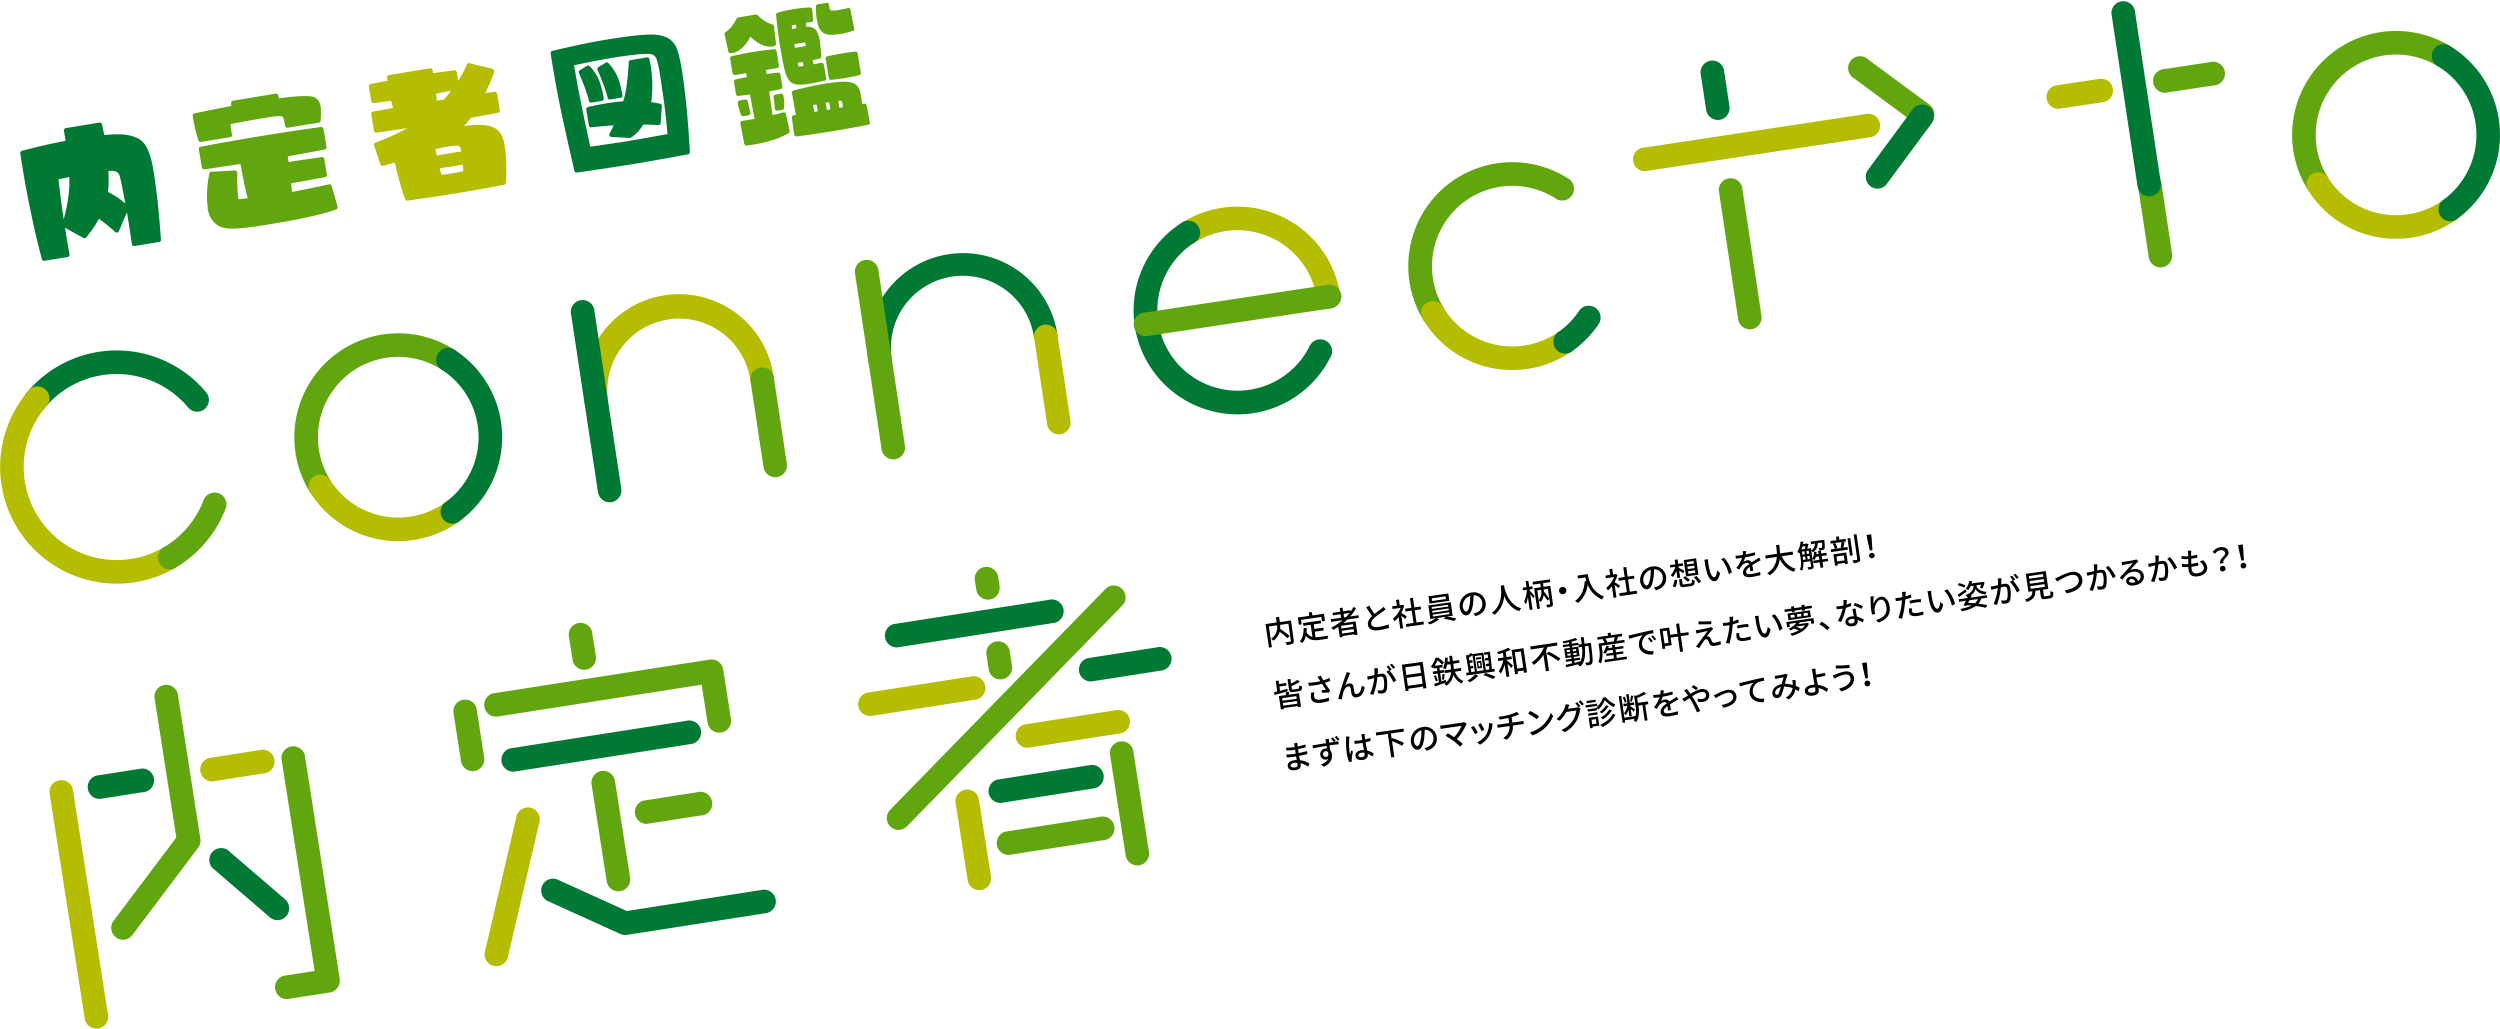 <svg xmlns="http://www.w3.org/2000/svg" width="1264.56" height="520.33" viewBox="0 0 1264.56 520.33"><defs><style>.a{fill:#007934;}.b{fill:#61a60e;}.c{fill:#b4bd00;}</style></defs><path class="a" d="M78.9,95.32l.34,2.51c1.26,10,2.17,23.28,2.18,23.35a1.09,1.09,0,0,1-.93,1.21L68,124.45a1.53,1.53,0,0,1-.85-.16,1.12,1.12,0,0,1-.43-.76c0-.14-1.57-10.51-2.5-16.15L60.1,117a1.12,1.12,0,0,1-.79.66,1.2,1.2,0,0,1-1-.29,84,84,0,0,0-7.74-6.33c-.17-.12-.41-.23-.58-.36a48.58,48.58,0,0,1-6.44,9.42,1,1,0,0,1-1.39.23l-9.27-5.11.88,5.36c.76,4.61,1.4,8,1.41,8.12a1.22,1.22,0,0,1-.23.87,1.35,1.35,0,0,1-.69.41l-11.8,1.94a1.12,1.12,0,0,1-1.26-.77c0-.15-2.67-9.42-5.83-24.94C12,90.05,10.27,77.62,10.26,77.54a1.17,1.17,0,0,1,.84-1.26c.15,0,10.16-2.8,22.06-5.06-.42-3-.83-5.06-.83-5.06a1.18,1.18,0,0,1,.23-.86.91.91,0,0,1,.67-.49L50.31,62a1.13,1.13,0,0,1,1.27.85c0,.07.5,2.1,1.13,5.46,8.74-.84,13.87-.32,18,2.24C76.24,74.08,77.56,84.86,78.9,95.32ZM32.22,110.9A78.85,78.85,0,0,0,35.1,93.56c0-1.28,0-2.64-.05-4-2.41.47-4.38.87-5.47,1.12.24,2.37,1.05,9.09,2.26,17.85Zm31.14-8c-.87-4.82-1.89-10.15-2.57-12.9-.4-2-1.12-2.68-1.69-3a4.85,4.85,0,0,0-2.43-.58c-.53,0-1.12,0-1.8.07.05,2.1.09,4.2.07,6.39a27.6,27.6,0,0,1-.36,4.2,1.27,1.27,0,0,1,.57.28l1.08.58A40.88,40.88,0,0,1,63.36,102.92Z"/><path class="b" d="M170.76,104.55a1.21,1.21,0,0,1-.67,1.39c-.36.13-9.37,3.49-30.19,6.92-18,3-24.05,3.42-27.89,2-5.21-1.93-6.58-7-6.92-9.1-.07-.44-.11-.66,0-.75a42,42,0,0,1-.31-8.76,65.84,65.84,0,0,1,1.1-8.46,1.1,1.1,0,0,1,1-.92l12-.62a1.38,1.38,0,0,1,.89.38,1.25,1.25,0,0,1,.24.56l0,.22c0,.07-.11,3.48.1,7.51.1,2.4.31,4.62.44,5.88,1-.1,2.66-.29,4.74-.48-.59-2.24-1.16-4.78-1.74-7.39-.76-3.72-1.4-7.15-1.94-10-10.79,1.7-18.16,2.68-18.3,2.71a1.09,1.09,0,0,1-1.21-.93l-1.51-9.16a1,1,0,0,1,.85-1.28c.13-.09,15.54-3,30.42-5.44s30.34-4.61,30.49-4.56a1.06,1.06,0,0,1,1.29.92l1.5,9.16a1.09,1.09,0,0,1-.92,1.28c-.07,0-7.66,1.48-18.7,3.45l.47,2.86,6.46-1,10.37-1.48a1.09,1.09,0,0,1,1.21.93l1.3,7.92a1.13,1.13,0,0,1-.85,1.27l-10.08,1.88-7.1,1.24c.18,1.55.28,3,.42,4.38,8.62-1.65,18.65-3.82,18.79-3.84a1,1,0,0,1,1.26.77Zm-72.15-40c-.75-3.19-1.09-5.77-1.12-5.91a1.13,1.13,0,0,1,.85-1.27c4.21-.92,11.5-2.42,18.66-3.74l-.1-1.49a1.08,1.08,0,0,1,.93-1.21l21.7-3.57a1.2,1.2,0,0,1,1.27.85l.32,1.53c8.4-1.15,13.86-1.38,16.57-.92s4.34,2.6,4.6,6a45.82,45.82,0,0,1-.11,6.19,1,1,0,0,1-.9,1l-15.76,2.59a1.09,1.09,0,0,1-1.28-.92s-.5-2.63-.77-3.79a1.71,1.71,0,0,0-1.93-1.19,38.62,38.62,0,0,0-6.42.76l-6.89,1.13c-4.69.77-9.64,1.81-11.68,2.22.14.88.26,2.06.26,2.06l.53,3.23a1.11,1.11,0,0,1-.16.85,1.1,1.1,0,0,1-.76.43l-14.81,2.43a1.06,1.06,0,0,1-1.25-.77C100.35,71,99.46,68.31,98.61,64.53Z"/><path class="c" d="M250,36.28a104.9,104.9,0,0,1-4.54,10.83c2.94-.41,4.7-.7,4.7-.7a1.19,1.19,0,0,1,1.28.92l1.39,8.43a1.09,1.09,0,0,1-.92,1.28c-.07,0-5.47,1.05-13.81,2.57a36.84,36.84,0,0,1-3.45,4.18,47,47,0,0,1,9.47-.57c4.65.36,7.52,1.77,9.16,4.44a17,17,0,0,1,2,6.22c.3,1.83.49,3.91.64,6.22.33,5.21.1,12,.07,12.33a1.28,1.28,0,0,1-.88,1c-.15,0-12.77,2.47-23.47,4.23s-25.35,3.79-25.5,3.82a1.11,1.11,0,0,1-1.17-.72c-.09-.13-1.61-3.87-4-13.12-.47-2-.85-3.78-1.27-5.44-3.45,1-5.68,1.61-6,1.66a1.12,1.12,0,0,1-1.32-.76l-3.16-9.57a1.14,1.14,0,0,1,.68-1.39,125.89,125.89,0,0,0,16.26-7.34c-9.34,1.38-15.65,2.35-15.74,2.29a1.1,1.1,0,0,1-1.28-.92l-1.38-8.43a1.19,1.19,0,0,1,.91-1.28c.08,0,3.95-.73,10.1-1.81-.27-1.16-.62-2.39-.91-3.69-5.29.79-8.76,1.21-8.76,1.21a1.14,1.14,0,0,1-1.28-.92l-1.23-7.47a1.13,1.13,0,0,1,.92-1.28s3.35-.71,8.47-1.62c-.1-1-.19-1.63-.21-1.7a1.09,1.09,0,0,1,.93-1.21l20.82-3.42a1.13,1.13,0,0,1,1.27.85l.27,1.61c6.4-.9,10.6-1.44,10.67-1.45a1.13,1.13,0,0,1,1.28.92l.73,4.39a44.66,44.66,0,0,0,4.3-8.16,1.13,1.13,0,0,1,1.31-.74l11.75,2.81a1.07,1.07,0,0,1,.7.57A1,1,0,0,1,250,36.28ZM221,78.69c2-.4,4.09-.75,6.29-1.11,2-.34,4.1-.68,6-.92l0-.14a5.68,5.68,0,0,0-.66-2.16c-.11-.2-.4-.61-1.46-.66a25.5,25.5,0,0,0-5.11.54c-2.49.41-4.59.91-5.75,1.17C220.39,76.22,220.68,77.52,221,78.69Zm1.36,6.47a32.63,32.63,0,0,0,1,3.23c.9-.07,2.59-.28,5.6-.77s4.53-.82,5.4-1c0-.74-.17-1.93-.25-3.35l-5.72.94Zm5.89-39.29c-1.89.39-4.52.9-7.66,1.49.13,1.26.25,2.44.29,3.57l3.66-.61A44.36,44.36,0,0,0,228.2,45.87Z"/><path class="a" d="M346.77,49.58C348,59.84,349,76.7,348.92,76.86a1.05,1.05,0,0,1-.86,1.19c-.14,0-15.33,2.9-27.35,4.87s-28.8,4.36-29,4.39a1.05,1.05,0,0,1-1.19-.85l0-.22c-1.84-8-4.39-18.93-7-31.37-2.6-12.6-5-27.71-5-27.86a1.18,1.18,0,0,1,.84-1.27c.15,0,14-3.51,28.25-5.84,12.24-2,20.55-2.78,24.77-2.26,4.92.62,7,2.31,8.84,4.72C343.92,26.26,345.55,38.49,346.77,49.58ZM329.51,27.42c-.55-.13-1.93-.28-5.88,0-2.82.24-8.5.95-13.49,1.76-9,1.49-17,3.25-19.76,3.85.47,2.86,1.85,10.84,3.4,18.42,1.75,8.82,4.1,19.5,4.79,22.77,3.24-.45,13.53-2,19.48-2.9,5.79-1,16.38-2.91,19.59-3.52-.26-3-1.1-11.79-2.2-19.36l-.31-1.9c-.39-2.8-.85-6.11-1.34-9.05a45.69,45.69,0,0,0-1.71-7.69A4.33,4.33,0,0,0,329.51,27.42Zm-33.65,17c-1.08-2.91-3-7.49-3.05-7.56a1.07,1.07,0,0,1,.45-1.35l3.64-2.18a1,1,0,0,1,1.38.15,23.33,23.33,0,0,1,4.82,7.34,47.34,47.34,0,0,1,2.3,9,1.09,1.09,0,0,1-.94,1.21l-5.27.87a1.07,1.07,0,0,1-1.26-.77C297.92,51,296.94,47.3,295.86,44.4Zm23.14-14L327.21,29a1.06,1.06,0,0,1,1.26.84,62.46,62.46,0,0,1,1.19,19.61,9.75,9.75,0,0,1-.31,2.23,37,37,0,0,1,4.65.82,1.08,1.08,0,0,1,.79,1.15l-.61,8.6a1.11,1.11,0,0,1-1.19,1c-.07,0-3.27-.22-7.64-.25a19.41,19.41,0,0,1-6.29,6.68,1.06,1.06,0,0,1-.66.11l-9.19-.53a1.35,1.35,0,0,1-.93-.6,1.06,1.06,0,0,1,0-1c.06-.08,1-1.74,2.16-4.27-5.51.38-11.29.95-11.36,1a1.09,1.09,0,0,1-1.21-.93l-1.32-8.07a1.18,1.18,0,0,1,.84-1.27,135.56,135.56,0,0,1,17.89-2.93c.3-1,.53-1.82.75-2.76,1.57-6.51,2-16.9,2-17A1.17,1.17,0,0,1,319,30.36ZM302.19,35.3a1.15,1.15,0,0,1,.46-1.36l3.7-2.19a1,1,0,0,1,1.38.15,24.84,24.84,0,0,1,4.82,7.34,46.71,46.71,0,0,1,2.3,9,1.08,1.08,0,0,1-.93,1.21l-5.35.88a1,1,0,0,1-1.18-.79c0-.07-1-3.75-2.08-6.66S302.28,35.36,302.19,35.3Z"/><path class="b" d="M391.47,13.25,392.53,22a1.1,1.1,0,0,1-.71,1.17c-.14.1-3.73,1.59-8.89-1.85a23,23,0,0,1-3.39-2.76,22.26,22.26,0,0,1-2.33,3.7c-3.78,4.91-7.66,4.65-7.82,4.6a1,1,0,0,1-1-.9l-1.86-8.57a1.23,1.23,0,0,1,.55-1.22,13.48,13.48,0,0,0,3-2.83,20.22,20.22,0,0,0,2.45-3.86,1.32,1.32,0,0,1,.87-.68l8.87-1.45a1.14,1.14,0,0,1,1,.37,20.5,20.5,0,0,0,3.56,2.88,13.45,13.45,0,0,0,3.74,1.71A1.21,1.21,0,0,1,391.47,13.25Zm1.32,12.58,1.2,7.33a1.55,1.55,0,0,1-.16.86,1.46,1.46,0,0,1-.76.42l-5.64.93.34,2.05c3.31-.46,5.68-.7,5.75-.72a1.14,1.14,0,0,1,1.21.94l1,6.15a1.12,1.12,0,0,1-.85,1.27c-.07,0-2.46.56-5.82,1.19.68,4.63,1.29,8.82,1.67,12,3-.71,5.42-1.34,5.48-1.43a1.18,1.18,0,0,1,.86.16,1.26,1.26,0,0,1,.5.75l1.83,8.43a1.29,1.29,0,0,1-.55,1.22,43.26,43.26,0,0,1-10.67,4.24,75.28,75.28,0,0,1-10.51,2,1.14,1.14,0,0,1-1.21-.93l-2-10.29a1,1,0,0,1,.24-.87,1.08,1.08,0,0,1,.76-.42s2-.18,6.24-1c-.68-3.21-1.46-7.52-2.33-12.34-3.38.48-5.83.73-5.9.74a1.13,1.13,0,0,1-1.21-.93l-1-6.16a1.13,1.13,0,0,1,.85-1.27c.07,0,2.46-.55,5.68-1.16L377.46,37l-5.64.93a1.56,1.56,0,0,1-.86-.16,1.54,1.54,0,0,1-.42-.76l-1.21-7.33a1.13,1.13,0,0,1,.85-1.27s4.63-1.14,10.64-2.12,10.76-1.4,10.76-1.4A1.14,1.14,0,0,1,392.79,25.83ZM377,50.33a1.23,1.23,0,0,1,1.3,1l.52,2.7.7,2.89a1.21,1.21,0,0,1-.15.93,1.17,1.17,0,0,1-.75.5l-2.56.42a1.18,1.18,0,0,1-1.23-.63,26.82,26.82,0,0,1-1-3,28.54,28.54,0,0,1-.6-3.14,1.14,1.14,0,0,1,.94-1.21Zm19.16-2.09a14.23,14.23,0,0,1,.52,3.15,25.11,25.11,0,0,1-.08,3.18,1.11,1.11,0,0,1-.9,1l-2.49.41a1.22,1.22,0,0,1-.87-.23,1.2,1.2,0,0,1-.43-.83l-.27-3-.37-2.73a1.16,1.16,0,0,1,.91-1.35l2.78-.46A1.07,1.07,0,0,1,396.17,48.24ZM440,61.82a1.08,1.08,0,0,1-.85,1.27c-.07,0-8,1.62-18.06,3.27S403.05,69,403,69a1.14,1.14,0,0,1-1.28-.92l-1.17-8.54a1.15,1.15,0,0,1,1-1.29l1.1-.18c-.23-.94-.38-1.82-.57-2.54-.8-4.39-1.46-8.42-1.47-8.49a1.12,1.12,0,0,1,.77-1.26c.07,0,7.35-2,15.12-3.31,8.94-1.47,13.23-1.5,15.71-.1s3.08,4.09,3.67,8.58l.19,1.63,1-.17a1.09,1.09,0,0,1,1.28.92ZM394.73,24.39C393.29,16,392.59,7.65,392.56,7.5a1,1,0,0,1,.8-1.11,69.63,69.63,0,0,1,8.43-1.83,66.94,66.94,0,0,1,8-.79,1.08,1.08,0,0,1,1.07,1l.42,5.27a1.09,1.09,0,0,1-1,1.15s-1,.09-2.65.36l.33,2a6.67,6.67,0,0,1,2.6.25,4.8,4.8,0,0,1,2.91,2.61,18.6,18.6,0,0,1,1.4,5.79c.33,2.88.56,6.16.58,6.23a1.12,1.12,0,0,1-.86,1.19s-1.22.35-3.48.8l.34,2.13,3.87-.79a1.12,1.12,0,0,1,.85.16,1.22,1.22,0,0,1,.5.75l1.28,6.87a1,1,0,0,1-.85,1.26s-4.13,1-7.94,1.61c-3.38.48-8,1.17-10.08-1.81C397.15,37.69,396.42,34.2,394.73,24.39Zm7.34-.23c1.12-.11,2.36-.31,3-.42,0,0,1.46-.32,2.48-.49l0-.22-.2-1.17a1.27,1.27,0,0,0-.13-.35,29.15,29.15,0,0,0-3.46.49l-2,.33,0,.14Zm.78-9.92-.3-1.83c-.86.22-1.58.41-2.1.5.09.51.11,1.11.23,1.84C401.47,14.55,402.19,14.35,402.85,14.24Zm3.53,19.15-.26-2c-.89.07-1.84.23-2.65.36.11.66.26,1.09.29,1.31s.23.48.25.56A15.39,15.39,0,0,0,406.38,33.39Zm5.54,23.18,1.76-.29L413,52.77c-.64.19-1.3.29-1.73.44C411.42,54,411.64,55.33,411.92,56.57Zm6.3-1,1-.09.81-.13-.61-3.67-1.68.28-.15,0Zm-5-45.4A34.89,34.89,0,0,1,412.75,3a.86.86,0,0,1,.7-.79l4.91-.81a.71.71,0,0,1,.55.14.81.81,0,0,1,.31.55s.27,1.61.49,2.48c.14.43.4.61,1,.73a16.68,16.68,0,0,0,4.15-.38A32.79,32.79,0,0,0,429.1,4a.83.83,0,0,1,.62.13.93.93,0,0,1,.39.54l2,9.9a.71.71,0,0,1-.46.91,36.79,36.79,0,0,1-7.53,1.84c-3.89.56-6.69.5-8.6-1.52C414.08,14.28,413.79,13,413.24,10.13Zm19.41,15.93a1.14,1.14,0,0,1,1.21.93l1.6,9.75a1.18,1.18,0,0,1-.85,1.27c-.07,0-3,.71-6.92,1.36s-7.15,1-7.22,1a1.08,1.08,0,0,1-1.21-.93l-1.6-9.75a1.12,1.12,0,0,1,.84-1.26c.15,0,3.19-.75,7.15-1.4S432.5,26.09,432.65,26.06Zm-6.6,25.78c-.15-.88-.53-.89-.83-.92s-.67,0-1.11.11c.18,1.1.33,2.5.49,3.46l1.83-.31Z"/><path class="c" d="M49.68,520.26a6,6,0,0,1-6.81-5L25.18,402A6,6,0,1,1,37,400.2L54.65,513.45A6,6,0,0,1,49.68,520.26Z"/><path class="a" d="M73.53,400.52,50.62,404.1a6,6,0,0,1-1.84-11.78l22.91-3.58a6,6,0,0,1,1.84,11.78Z"/><path class="c" d="M133.17,391.21l-25.29,4A6,6,0,0,1,106,383.38l25.29-3.95a6,6,0,1,1,1.84,11.78Z"/><path class="b" d="M166.87,502l-21.5,3.35a6,6,0,0,1-1.84-11.78l15.61-2.43L142.37,383.74a6,6,0,0,1,11.78-1.84l17.69,113.25A6,6,0,0,1,166.87,502Z"/><path class="b" d="M240,390a6,6,0,0,1-6.81-5l-3.92-25.14A6,6,0,0,1,241,358.09l3.92,25.14A6,6,0,0,1,240,390Z"/><path class="b" d="M364.72,370.55a6,6,0,0,1-6.81-5l-3-19.24-103.75,16.2a6,6,0,0,1-1.84-11.78L359,333.64a6,6,0,0,1,6.81,5l3.93,25.13A6,6,0,0,1,364.72,370.55Z"/><path class="b" d="M296.42,338.74a6,6,0,0,1-6.81-5l-1.94-12.43a6,6,0,0,1,11.78-1.84l1.94,12.43A6,6,0,0,1,296.42,338.74Z"/><path class="a" d="M348.89,376.43l-89,13.9a6,6,0,0,1-1.84-11.78l89-13.9a6,6,0,1,1,1.84,11.78Z"/><path class="b" d="M313.7,450.79a6,6,0,0,1-6.81-5l-7.72-49.4A6,6,0,0,1,311,394.58l7.72,49.4A6,6,0,0,1,313.7,450.79Z"/><path class="b" d="M354.51,412.47l-27.31,4.26A6,6,0,0,1,325.36,405l27.31-4.26a6,6,0,1,1,1.84,11.78Z"/><path class="a" d="M532.26,315.22l-78.42,12.25A6,6,0,0,1,452,315.69l78.42-12.25a6,6,0,1,1,1.84,11.78Z"/><path class="b" d="M500.63,303.25a6,6,0,0,1-6.81-5L493,293a6,6,0,0,1,11.78-1.84l.83,5.29A6,6,0,0,1,500.63,303.25Z"/><path class="b" d="M506.93,343.6a6,6,0,0,1-6.81-5l-1.24-7.95a6,6,0,0,1,11.78-1.84l1.24,8A6,6,0,0,1,506.93,343.6Z"/><path class="c" d="M492.72,354l-52.39,8.18a6,6,0,0,1-1.84-11.78l52.39-8.18A6,6,0,1,1,492.72,354Z"/><path class="b" d="M455.4,419.74a6,6,0,0,1-5.2-10.05L559.55,297.53a6,6,0,0,1,8.54,8.33L458.74,418A5.89,5.89,0,0,1,455.4,419.74Z"/><path class="a" d="M586.89,339.26,552,344.7a6,6,0,0,1-1.84-11.78l34.86-5.44a6,6,0,1,1,1.84,11.78Z"/><path class="c" d="M496.27,450.19a6,6,0,0,1-6.81-5l-6.18-39.56a6,6,0,0,1,11.78-1.84l6.18,39.56A6,6,0,0,1,496.27,450.19Z"/><path class="c" d="M565.8,371.09,520,378.24a6,6,0,0,1-1.84-11.78l45.8-7.15a6,6,0,1,1,1.84,11.78Z"/><path class="b" d="M576.21,437.7a6,6,0,0,1-6.81-5l-8-51.46a6,6,0,0,1,11.78-1.84l8,51.46A6,6,0,0,1,576.21,437.7Z"/><path class="a" d="M553.88,398.7l-47.59,7.43a6,6,0,0,1-1.84-11.78L552,386.91a6,6,0,0,1,1.84,11.79Z"/><path class="b" d="M558,425l-47.59,7.43a6,6,0,0,1-1.84-11.78l47.59-7.43A6,6,0,1,1,558,425Z"/><path class="c" d="M252,488.65a5.82,5.82,0,0,1-2.27-.08,6,6,0,0,1-4.45-7.16l15.81-67.73a6,6,0,1,1,11.62,2.72l-15.82,67.72A6,6,0,0,1,252,488.65Z"/><path class="a" d="M386.7,462l-69.55,10.87a6,6,0,0,1-3.38-.46l-37.11-16.82a6,6,0,0,1,4.92-10.86l35.49,16.08,67.79-10.59A6,6,0,1,1,386.7,462Z"/><path class="b" d="M63.08,475.28a6,6,0,0,1-5.68-9.47l31.79-42.18L78.32,354A6,6,0,1,1,90.1,352.2l11.26,72.08a6,6,0,0,1-1.13,4.51L66.92,473A5.94,5.94,0,0,1,63.08,475.28Z"/><path class="a" d="M141.31,465.35A5.93,5.93,0,0,1,136.5,464l-27.9-24a6,6,0,1,1,7.77-9l27.9,23.95a6,6,0,0,1-3,10.41Z"/><path class="a" d="M100.65,208.18a6,6,0,0,1-5.5-2.07,47.09,47.09,0,0,0-72.09-.27,6,6,0,1,1-9.1-7.7,59,59,0,0,1,90.34.33,6,6,0,0,1-.75,8.4A5.88,5.88,0,0,1,100.65,208.18Z"/><path class="c" d="M68.09,294.53A59,59,0,0,1,14,198.14a6,6,0,1,1,9.1,7.7A47.08,47.08,0,0,0,82.58,277a6,6,0,0,1,6,10.32A58.56,58.56,0,0,1,68.09,294.53Z"/><path class="b" d="M86.5,288A6,6,0,0,1,82.58,277a47.35,47.35,0,0,0,20.17-23.39A6,6,0,1,1,113.83,258a59.37,59.37,0,0,1-25.27,29.3A6,6,0,0,1,86.5,288Z"/><path class="b" d="M162.59,251.41a6,6,0,0,1-6-2.78A52.07,52.07,0,0,1,149.47,229a52.56,52.56,0,0,1,79.75-52.47,6,6,0,1,1-6.3,10.12,40.65,40.65,0,0,0-56.14,55.73,6,6,0,0,1-4.19,9Z"/><path class="c" d="M209.3,273.13a52.5,52.5,0,0,1-52.68-24.5,6,6,0,0,1,10.16-6.24,40.59,40.59,0,0,0,40.73,18.95,40.15,40.15,0,0,0,17.71-7.22,6,6,0,1,1,7,9.66A52.67,52.67,0,0,1,209.3,273.13Z"/><path class="a" d="M229.61,264.84a6,6,0,0,1-4.39-10.72,40.65,40.65,0,0,0-2.3-67.46,6,6,0,0,1,6.3-10.12,52.57,52.57,0,0,1,3,87.24A5.82,5.82,0,0,1,229.61,264.84Z"/><path class="b" d="M726.11,164.86a6,6,0,0,1-6-2.78A52.56,52.56,0,0,1,792.74,90a6,6,0,1,1-6.31,10.11,40.66,40.66,0,0,0-56.14,55.74,6,6,0,0,1-2,8.2A6,6,0,0,1,726.11,164.86Z"/><path class="c" d="M772.81,186.58a52.47,52.47,0,0,1-52.68-24.5,6,6,0,1,1,10.16-6.23,40.68,40.68,0,0,0,58.45,11.72,6,6,0,0,1,7,9.66A52.71,52.71,0,0,1,772.81,186.58Z"/><path class="b" d="M1173.15,98.46a6,6,0,0,1-6-2.78,52.57,52.57,0,0,1,72.61-72.08,6,6,0,0,1-6.31,10.12,40.65,40.65,0,0,0-56.14,55.73,6,6,0,0,1-2,8.2A5.85,5.85,0,0,1,1173.15,98.46Z"/><path class="c" d="M1219.85,120.18a52.47,52.47,0,0,1-52.68-24.5,6,6,0,0,1,10.16-6.23,40.57,40.57,0,0,0,40.74,18.94,40.06,40.06,0,0,0,17.71-7.21,6,6,0,0,1,7,9.66A52.7,52.7,0,0,1,1219.85,120.18Z"/><path class="a" d="M1240.17,111.9a6,6,0,0,1-4.39-10.72,40.65,40.65,0,0,0-2.31-67.46,6,6,0,1,1,6.31-10.12,52.58,52.58,0,0,1,3,87.24A6.06,6.06,0,0,1,1240.17,111.9Z"/><path class="c" d="M672.94,156a6,6,0,0,1-6.79-5,40.68,40.68,0,0,0-61.41-28.59,6,6,0,1,1-6.24-10.16,52.6,52.6,0,0,1,79.44,37A6,6,0,0,1,672.94,156Z"/><path class="a" d="M633.83,209A52.57,52.57,0,0,1,598.5,112.2a6,6,0,0,1,6.24,10.16,40.64,40.64,0,1,0,58,52.09,6,6,0,0,1,10.76,5.12A52.51,52.51,0,0,1,633.83,209Z"/><path class="c" d="M386.3,197.11a6,6,0,0,1-6.79-5A36.37,36.37,0,1,0,307.58,203a6,6,0,0,1-11.79,1.78,48.3,48.3,0,1,1,95.51-14.44A6,6,0,0,1,386.3,197.11Z"/><path class="a" d="M309.26,254a6,6,0,0,1-6.78-5l-13.55-89.63a6,6,0,1,1,11.78-1.78l13.55,89.63A6,6,0,0,1,309.26,254Z"/><path class="b" d="M393,241.32a6,6,0,0,1-6.79-5l-6.68-44.22a6,6,0,0,1,11.79-1.78L398,234.53A6,6,0,0,1,393,241.32Z"/><path class="a" d="M529.77,175.43a6,6,0,0,1-6.79-5,36.37,36.37,0,0,0-71.93,10.88,6,6,0,0,1-11.79,1.78,48.3,48.3,0,0,1,95.51-14.44A6,6,0,0,1,529.77,175.43Z"/><path class="b" d="M452.73,232.3a6,6,0,0,1-6.78-5L432.4,137.66a6,6,0,0,1,11.79-1.78l13.55,89.63A6,6,0,0,1,452.73,232.3Z"/><path class="c" d="M536.45,219.64a6,6,0,0,1-6.78-5L523,170.42a6,6,0,0,1,11.79-1.78l6.68,44.22A6,6,0,0,1,536.45,219.64Z"/><path class="b" d="M672.94,156l-92.15,13.93A6,6,0,1,1,579,158.1l92.15-13.93A6,6,0,1,1,672.94,156Z"/><path class="c" d="M946.57,69.33l-112.79,17A6,6,0,1,1,832,74.59L944.79,57.54a6,6,0,0,1,1.78,11.79Z"/><path class="b" d="M886,166.52a6,6,0,0,1-6.78-5L869.4,96.37a6,6,0,0,1,11.79-1.78L891,159.73A6,6,0,0,1,886,166.52Z"/><path class="a" d="M869.8,60.62a6,6,0,0,1-6.78-5l-2.64-17.43a6,6,0,1,1,11.79-1.78l2.64,17.43A6,6,0,0,1,869.8,60.62Z"/><path class="c" d="M1064.4,51.58l-23,3.47a6,6,0,0,1-1.78-11.79l22.95-3.47a6,6,0,0,1,1.79,11.79Z"/><path class="b" d="M1119.61,43.23l-22.95,3.47a6,6,0,1,1-1.78-11.78l22.95-3.47a6,6,0,1,1,1.78,11.78Z"/><path class="b" d="M1093.7,135.19a6,6,0,0,1-6.79-5l-5.51-36.44A6,6,0,0,1,1093.19,92l5.51,36.45A6,6,0,0,1,1093.7,135.19Z"/><path class="a" d="M1088,99.25a6,6,0,0,1-6.78-5l-13.21-87.4a6,6,0,0,1,11.79-1.78l13.21,87.39A6,6,0,0,1,1088,99.25Z"/><path class="b" d="M973.42,63.73A5.92,5.92,0,0,1,969,62.64l-31.17-23a6,6,0,1,1,7.08-9.59l31.17,23a6,6,0,0,1-2.65,10.69Z"/><path class="a" d="M950.51,95.38A6,6,0,0,1,944.82,86l23-31.17a6,6,0,0,1,9.6,7.08L954.41,93A5.89,5.89,0,0,1,950.51,95.38Z"/><path class="a" d="M798.9,157a6.58,6.58,0,0,0-.49.76C798.58,157.46,798.74,157.2,798.9,157Z"/><path class="a" d="M808.82,163.61c-.13.19-.25.38-.38.56C808.58,164,808.7,163.8,808.82,163.61Z"/><path class="a" d="M802.74,154.68A6,6,0,0,0,798.9,157c-.16.25-.32.51-.49.76a40.93,40.93,0,0,1-9.67,9.86,6,6,0,1,0,7,9.66,52.5,52.5,0,0,0,12.71-13.06c.13-.18.25-.37.38-.56a6,6,0,0,0-6.08-8.93Z"/><path d="M654.41,323.92c.12.87,0,1.35-.57,1.67a9,9,0,0,1-2.92.7,6.12,6.12,0,0,0-.72-1.42c1-.1,2.11-.26,2.41-.32s.38-.15.34-.43l-1.25-8.64-4.18.61a12.92,12.92,0,0,1,0,2,47.16,47.16,0,0,1,4.8,3.58l-1.06,1.14a39.8,39.8,0,0,0-4-3.23,8.5,8.5,0,0,1-3.11,4.51,5.33,5.33,0,0,0-1.2-1,6.8,6.8,0,0,0,3-6.81l-4.12.6,1.51,10.49-1.47.21-1.72-11.91,5.61-.81-.38-2.67L647,312l.38,2.66,5.63-.81Z"/><path d="M658.41,315.81,657,316l-.53-3.65,5.8-.83-.25-1.7,1.57-.22.25,1.69,5.86-.85.52,3.65-1.5.22-.33-2.25-10.28,1.48Zm7,6.53a18.51,18.51,0,0,0,2.26-.18c.68-.1,3.34-.48,4.24-.64a4.37,4.37,0,0,0-.34,1.56l-3.77.55c-3.11.45-5.47.25-7.27-2a8,8,0,0,1-1.75,3.62,8.9,8.9,0,0,0-1.37-.84c1.55-1.55,2-3.88,2-6.7l1.54-.08a20.87,20.87,0,0,1-.08,2.13,4.57,4.57,0,0,0,3,2.42l-.89-6.15-3.66.53-.2-1.41,8.92-1.29.2,1.41-3.74.54.34,2.33,4.53-.65.2,1.37-4.53.66Z"/><path d="M681.53,313.36c-.64.64-1.31,1.23-2,1.81l6.14-.89,1,6.77-1.52.22-.06-.43-6,.86.07.49-1.45.21-.77-5.32c-.83.54-1.68,1.05-2.53,1.53a7.93,7.93,0,0,0-1.08-1.09,28.28,28.28,0,0,0,5.77-3.81l-5.79.84-.19-1.32,5.24-.75-.26-1.78-3.86.56-.19-1.28,3.87-.56-.27-1.85,1.46-.21.27,1.85,3.69-.53.1.69a16.76,16.76,0,0,0,1.43-2.29l1.37.48a23.54,23.54,0,0,1-3,4.25l4.15-.6.19,1.31Zm2.8,2.36-6,.87.19,1.31,6-.86Zm.56,3.87-.21-1.39-6,.86.2,1.39Zm-4-7.47a23.44,23.44,0,0,0,1.82-2.07l-3.11.44.26,1.78Z"/><path d="M700.9,308.26c-.36.29-.77.59-1.24.92a47.9,47.9,0,0,0-4.23,3.15c-1.27,1.1-2,2.21-1.83,3.35s1.43,1.77,3.78,1.43a25.55,25.55,0,0,0,5-1.27l.24,1.78a30,30,0,0,1-4.93,1.11c-3,.44-5.39-.13-5.75-2.63-.24-1.66.63-3.1,2.07-4.47-.9-1.23-2-2.87-2.92-4.45l1.48-.86a37,37,0,0,0,2.69,4.22c1.26-1,2.7-2,3.44-2.6a8.59,8.59,0,0,0,1.15-1Z"/><path d="M710.83,313.1a23.63,23.63,0,0,0-2-1.62l.91,6.3-1.45.21-.85-5.84a13.6,13.6,0,0,1-2,2.09,7.57,7.57,0,0,0-.92-1.26,13.24,13.24,0,0,0,4-5.52l-4.15.6-.19-1.35,2.39-.35-.42-2.91,1.46-.21.42,2.91,1.09-.15.25-.09.9.44a14.82,14.82,0,0,1-1.47,3.69c.83.49,2.31,1.44,2.72,1.72Zm9.21,1.26.21,1.46-8.87,1.28-.21-1.46,3.83-.56-.9-6.21-3.2.47-.2-1.43,3.2-.46-.71-4.88,1.51-.22.7,4.88,3.2-.46.21,1.43-3.2.46.89,6.21Z"/><path d="M731.8,311.88a47.8,47.8,0,0,1,4.91,1l-1.15,1.22a42.66,42.66,0,0,0-5.25-1.11l1-1-4.58.66,1.22.59a20.5,20.5,0,0,1-4.63,2.62,9.55,9.55,0,0,0-1.27-.9,18.59,18.59,0,0,0,4.18-2.24l-2.74.4-1-6.86,11.31-1.63,1,6.86Zm1.31-8-10,1.44-.54-3.71,10-1.44ZM724.27,308l8.32-1.2-.14-.9-8.31,1.2Zm6.92-6.36-7,1,.19,1.37,7-1Zm-6.65,8.28,8.32-1.2-.13-.92-8.32,1.2Zm.28,1.92,8.32-1.2-.14-.94-8.31,1.2Z"/><path d="M745.25,310.4a9.7,9.7,0,0,0,1.36-.42,4.57,4.57,0,0,0,3.16-5,4.18,4.18,0,0,0-4.4-3.83,37.73,37.73,0,0,1-.3,4.54c-.49,3.33-1.53,5.31-3.1,5.54s-3.23-1.33-3.61-4a6.89,6.89,0,0,1,6.08-7.52,5.88,5.88,0,0,1,7,5c.47,3.27-1.31,5.86-5.06,6.95Zm-1.83-4.82a21.77,21.77,0,0,0,.27-4.16,5.32,5.32,0,0,0-3.77,5.49c.26,1.81,1.19,2.52,1.83,2.42S743,308.11,743.42,305.58Z"/><path d="M760.81,296c0,.22.05.49.06.78.45,2.09,2.3,9.08,8.62,10.95a4.89,4.89,0,0,0-1,1.4c-4.1-1.3-6.38-4.67-7.65-7.61A13.28,13.28,0,0,1,756,311a5.29,5.29,0,0,0-1.39-1c5.85-4.29,4.7-11.63,4.5-13.73Z"/><path d="M773.78,298.78c.58.56,2.11,2.27,2.46,2.68l-.68,1.12c-.3-.51-1-1.38-1.54-2.15l1.14,7.9-1.38.2-.94-6.54a14.94,14.94,0,0,1-1,3.68,12.43,12.43,0,0,0-.91-1.32,17,17,0,0,0,1.4-6v0l-1.93.28-.2-1.37,1.94-.27-.43-3,1.37-.2.44,3,1.55-.23.2,1.37-1.56.22Zm6.71-3.82.27,1.86,3.42-.5,1.28,8.89c.11.76,0,1.19-.43,1.49a6.82,6.82,0,0,1-2.37.58,5.74,5.74,0,0,0-.6-1.32c.75-.08,1.53-.19,1.75-.23s.29-.11.26-.33l-.35-2.43-1,.82c-.43-.74-1.15-1.8-1.88-2.83a7.77,7.77,0,0,1-1.44,3.49,6.18,6.18,0,0,0-1.14-.73,6.61,6.61,0,0,0,1.34-5.07l0-.3-2,.29,1.33,9.21-1.38.2L776,297.51l3.39-.49-.27-1.85-3.72.53-.2-1.37,8.76-1.27.2,1.38Zm2.49,2.9-2.11.3,0,.32c0,.15,0,.39.05.7a43.72,43.72,0,0,1,2.74,3.76Z"/><path d="M790.19,296.88a1.85,1.85,0,1,1-1.57,2.1A1.86,1.86,0,0,1,790.19,296.88Z"/><path d="M803.18,290.4c.41,2.87,1.62,8.69,8.17,11.38a8.12,8.12,0,0,0-1,1.43,13.56,13.56,0,0,1-7.27-7.44A14.1,14.1,0,0,1,798.2,305a11.51,11.51,0,0,0-1.53-1c3.15-2.25,4.61-5.65,4.91-10.07l.83,0c-.2-.65-.36-1.29-.48-1.85l-3.77.54-.21-1.49Z"/><path d="M818.74,297.53c-.43-.4-1.26-1.06-2-1.62l.91,6.31-1.46.21-.84-5.85a14.72,14.72,0,0,1-2,2.1,6.74,6.74,0,0,0-.93-1.26,13.15,13.15,0,0,0,4-5.53l-4.15.6-.2-1.35,2.4-.34-.42-2.92,1.45-.21.42,2.92,1.1-.16.24-.08.91.43a14.33,14.33,0,0,1-1.48,3.69c.84.5,2.32,1.45,2.73,1.73Zm9.2,1.26.21,1.46-8.87,1.28-.21-1.46,3.84-.55-.9-6.21-3.2.46-.21-1.42,3.2-.47-.7-4.88,1.51-.21.7,4.88,3.2-.46.21,1.42-3.2.46.89,6.21Z"/><path d="M836.53,297.23a9.7,9.7,0,0,0,1.36-.42,4.57,4.57,0,0,0,3.16-5,4.19,4.19,0,0,0-4.4-3.83,37.73,37.73,0,0,1-.3,4.54c-.49,3.34-1.53,5.31-3.1,5.54s-3.23-1.33-3.61-3.94a6.9,6.9,0,0,1,6.08-7.53,5.88,5.88,0,0,1,7,5c.47,3.28-1.31,5.86-5.06,7Zm-1.83-4.81a21.93,21.93,0,0,0,.27-4.17,5.33,5.33,0,0,0-3.77,5.49c.26,1.81,1.19,2.52,1.82,2.43S834.32,294.94,834.7,292.42Z"/><path d="M848.47,292.42l-.53-3.71a10.58,10.58,0,0,1-1.75,3.15,6.11,6.11,0,0,0-1.12-.91,9.92,9.92,0,0,0,2.34-4.23l-2.51.36-.18-1.25,2.74-.4-.32-2.26,1.39-.2.33,2.26,2.37-.34.18,1.25-2.37.34.11.76c.65.28,2.39,1.2,2.84,1.44l-.62,1.32c-.44-.35-1.3-.93-2-1.39l.52,3.59Zm-2.41,4.16a11,11,0,0,0,1-3.45l1.37.33a14,14,0,0,1-.92,3.6Zm9-1.44c.75-.11.83-.35.69-1.95a3.9,3.9,0,0,0,1.41.35c.1,2.12-.24,2.67-1.8,2.9l-3.08.44c-1.91.28-2.45-.05-2.65-1.44l-.35-2.36,1.46-.21.34,2.34c.06.43.23.47,1.13.34Zm-2.78-3.72c.81.56,1.91,1.35,2.48,1.85l-.94,1.06a30.78,30.78,0,0,0-2.44-2Zm6.83-.73-6.26.9-1.19-8.28,6.26-.91Zm-2.43-6.89-3.5.5.17,1.2,3.5-.5Zm.33,2.32-3.5.51.18,1.23,3.5-.5Zm.34,2.35-3.5.5.18,1.26,3.5-.51Zm.72,2.82c.79.89,1.85,2.11,2.38,2.86l-1.26.89c-.5-.76-1.54-2-2.32-3Z"/><path d="M864.06,284.61a35.43,35.43,0,0,0,.62,3.51c.59,2.44,1.47,4,2.51,3.85.79-.12,1.23-1.93,1.37-3.42l1.48,1.29c-.61,2.84-1.44,3.91-2.6,4.08-1.58.23-3.26-1.08-4.28-5.16a39.13,39.13,0,0,1-.78-4.17,8.23,8.23,0,0,0-.33-1.46l1.92-.24A13.74,13.74,0,0,0,864.06,284.61ZM876,289.55l-1.54.87c-.65-2.66-2-5.9-3.89-7.54l1.49-.75A16.77,16.77,0,0,1,876,289.55Z"/><path d="M885.33,288.93c0-.55-.14-1.43-.26-2.21-1.22.94-2,1.77-1.82,2.69.15,1.08,1.2,1.14,2.78.91a27.64,27.64,0,0,0,4.3-1l.18,1.6a38.86,38.86,0,0,1-4.32.9c-2.34.34-4.24.06-4.52-1.89s1.43-3.42,3.1-4.6a1.23,1.23,0,0,0-1.38-.59,4,4,0,0,0-2.43,1.5,14.89,14.89,0,0,0-1.2,1.89l-1.5-.83a16.34,16.34,0,0,0,2.89-5.09l-.46.07c-.65.09-1.74.22-2.63.28l-.21-1.47a25.46,25.46,0,0,0,2.72-.21l.92-.14a9.7,9.7,0,0,0,.09-1.94l1.65-.1a15.71,15.71,0,0,1-.2,1.76,37.38,37.38,0,0,0,4.58-1.13l.21,1.45a48.94,48.94,0,0,1-5.1,1.18,11.78,11.78,0,0,1-.9,2.21,4.81,4.81,0,0,1,1.93-.75,2.11,2.11,0,0,1,2.29,1c.9-.6,1.66-1,2.35-1.49.49-.31.92-.58,1.39-.91l.83,1.37c-.41.19-1.05.54-1.5.8-.77.42-1.72,1-2.74,1.66.14.88.36,2.13.48,2.87Z"/><path d="M901.19,281.35c1.56,3.14,3.94,5.53,7.11,6.35a6,6,0,0,0-.89,1.54c-3.16-.95-5.45-3.24-7.17-6.42a11.05,11.05,0,0,1-5.06,8.18,5.51,5.51,0,0,0-1.3-1.07,10,10,0,0,0,4.87-8.22l-5.62.81-.22-1.53,5.89-.85a37.38,37.38,0,0,0-.44-4.39l1.6-.23a38.43,38.43,0,0,1,.41,4.4l6.39-.92.22,1.52Z"/><path d="M919.42,274.75a5.06,5.06,0,0,1-2.4,4.61,4,4,0,0,0-.83-.82l1.12,7.75c.09.63,0,1.06-.37,1.35a5.57,5.57,0,0,1-2.08.52,4.93,4.93,0,0,0-.63-1.17l1.62-.21c.2,0,.27-.12.24-.33l-.37-2.58-3.52.5a9.47,9.47,0,0,1-.62,4.32,5.55,5.55,0,0,0-1.14-.5c.82-1.82.59-4.16.34-5.94l-.37-2.52-.11.2a10.17,10.17,0,0,0-1.21-.72,11.44,11.44,0,0,0,1.68-5.29l1.39.11c0,.4-.11.79-.18,1.19l1.66-.24.2-.09.93.41a17,17,0,0,1-.65,2.23l1.89-.27.16,1.14a3.88,3.88,0,0,0,1.88-3.46l-2,.29-.18-1.22,6.89-1s.05.35.06.51c.26,2.58.27,3.67,0,4.09a1.2,1.2,0,0,1-.84.58,11.14,11.14,0,0,1-1.59.24,3.82,3.82,0,0,0-.51-1.17,10.48,10.48,0,0,0,1.29-.12.43.43,0,0,0,.41-.2,5.92,5.92,0,0,0,0-2.51Zm-7.72,1.68c-.14.52-.29,1-.46,1.52l1.62-.24c.14-.44.27-1,.38-1.51Zm0,4.11,1.21-.17-.22-1.51-1.2.18Zm.23,1.55c0,.37.11.75.15,1.15l1.22-.18-.23-1.6-1.21.18Zm2-1.87,1.19-.17-.22-1.51-1.19.18Zm1.58,2.52-.24-1.6-1.18.17.23,1.6Zm9.24,1.09-2.88.42.4,2.79-1.39.2-.41-2.79-3.13.45-.19-1.28,3.14-.45-.25-1.71-1.55.22a8.67,8.67,0,0,1-.54,1.52,8,8,0,0,0-1.19-.43,9,9,0,0,0,.85-3.68l1.26.08c0,.39-.06.78-.12,1.18l1.11-.16-.22-1.52,1.39-.2.22,1.52,2.59-.37.18,1.26-2.58.38.24,1.71,2.89-.42Z"/><path d="M933,274.27c-.22,1-.41,2-.61,2.72l2.1-.3.2,1.33-8.51,1.23-.19-1.33,2.1-.31a12.84,12.84,0,0,0-1-2.49l1.22-.41a12.84,12.84,0,0,1,1.07,2.46l-1.12.42,3.62-.52-.84-.11a18.49,18.49,0,0,0,.45-2.76L926,275l-.19-1.32,3.11-.45-.25-1.72,1.46-.21.24,1.72,3.17-.45.19,1.31-2,.3Zm-5.61,6.11,6.48-.93.82,5.69-1.42.2-.09-.62-3.69.53.1.73-1.36.2Zm1.55,1.1.36,2.49,3.69-.53-.35-2.49Zm8.22-.56-1.4.2-1.26-8.75,1.4-.2Zm1.91-10.74,1.79,12.38c.12.88,0,1.33-.51,1.66a7.13,7.13,0,0,1-2.68.66,7.69,7.69,0,0,0-.69-1.42c.94-.08,1.84-.23,2.12-.27s.37-.15.33-.42l-1.79-12.39Z"/><path d="M944.5,272.68l-.35-2.08,2.32-.34.26,2.1.37,5.9-1.3.19Zm.89,8.54a1.46,1.46,0,0,1,2.88-.41,1.46,1.46,0,0,1-2.88.41Z"/><path d="M651.38,349.66l-6.65,1.89-.36-1.34c.5-.12,1.06-.28,1.69-.43l-.77-5.34,1.41-.2L647,346l3.56-.51.18,1.27-3.56.51.31,2.17c1.18-.33,2.46-.68,3.7-1Zm.84.46c-.14.46-.29.9-.44,1.31l5.29-.77,1,6.8-1.54.22-.07-.54-7.17,1,.08.53-1.46.21-1-6.79,3.35-.48a11.45,11.45,0,0,0,.33-1.65Zm3.49,2-7.16,1,.19,1.33,7.16-1Zm.55,3.81-.2-1.36-7.16,1,.2,1.37Zm.37-7.55c.58-.09.64-.32.52-1.62a3.6,3.6,0,0,0,1.39.34c.09,1.83-.27,2.36-1.6,2.56l-2.57.37c-1.69.24-2.18-.11-2.4-1.6l-.69-4.83,1.44-.21.34,2.36a20,20,0,0,0,3.27-1.88l1.18,1a25.8,25.8,0,0,1-4.27,2.15l.18,1.23c.07.53.21.59.92.49Z"/><path d="M672.91,344.4c-.85.36-1.8.73-2.74,1,.75,1.19,1.8,2.73,2.68,3.93l-.76,1.07c-.77-.05-2.36-.05-3.47,0l0-1.31c.58,0,1.57-.06,2.09-.09-.54-.83-1.41-2.11-2-3.1a34.23,34.23,0,0,1-6.65,1l-.29-1.57a27.6,27.6,0,0,0,6.08-.76l-.58-.91a9.25,9.25,0,0,0-.92-1.3l1.73-.59c.45.89.86,1.59,1.33,2.35a22.27,22.27,0,0,0,3-1.24Zm-8.07,5.81a6.09,6.09,0,0,0-.16,2c.18,1.29,1.07,2,3.37,1.63a17.37,17.37,0,0,0,4.12-1l.2,1.64a20.37,20.37,0,0,1-4.11,1c-3,.43-4.84-.51-5.14-2.57a9.71,9.71,0,0,1,.09-2.54Z"/><path d="M682.64,341.23c-.57,1.22-1.6,3.92-2.18,5.49a3.35,3.35,0,0,1,2-1,1.85,1.85,0,0,1,2.18,1.7c.15.82.3,2.05.47,2.77a1,1,0,0,0,1.28.81c1.58-.23,2.25-2.33,2.42-4.2l1.48.89c-.44,2.73-1.57,4.69-3.91,5a2.19,2.19,0,0,1-2.72-1.71c-.18-.88-.34-2.13-.5-2.89a1,1,0,0,0-1.19-.85c-1.17.17-2.05,1.53-2.45,2.86a27.45,27.45,0,0,0-.77,3.72l-1.83-.33a121,121,0,0,1,3.8-12.07,15.25,15.25,0,0,0,.47-1.47l1.86.46C682.91,340.63,682.77,340.94,682.64,341.23Z"/><path d="M697,338c0,.34-.07.75-.08,1.11s0,1.27-.09,2c.63-.14,1.19-.25,1.56-.3,1.5-.22,2.75.25,3.07,2.43a15.67,15.67,0,0,1-.07,5.82,2.4,2.4,0,0,1-2.23,1.71,8.68,8.68,0,0,1-1.9,0l-.51-1.61a8.53,8.53,0,0,0,2,.06,1.26,1.26,0,0,0,1.18-.93,12.92,12.92,0,0,0,0-4.68c-.2-1.35-.83-1.48-1.83-1.34-.32.05-.84.15-1.41.29a32.44,32.44,0,0,1-2,8.87l-1.73-.41a24.21,24.21,0,0,0,2.15-8.06l-1.68.44c-.4.11-1.09.3-1.52.45l-.41-1.69c.55,0,1-.13,1.53-.22s1.33-.28,2.19-.48a18.92,18.92,0,0,0-.1-3.41Zm5.93,1.23a30.09,30.09,0,0,1,3.35,4.93l-1.46,1a18.58,18.58,0,0,0-3.57-5.37l1.38-.86.3.31a17.32,17.32,0,0,0-1.58-2l1-.58a23.35,23.35,0,0,1,1.6,2Zm1.74-.95a15.49,15.49,0,0,0-1.61-2l1-.57a20.82,20.82,0,0,1,1.63,2Z"/><path d="M719.6,334.77l1.92,13.29-1.57.23-.14-1-7.46,1.08.15,1-1.51.22-1.92-13.36Zm-8.81,2.79.55,3.87,7.47-1.08-.56-3.86Zm8.81,8.27-.58-4-7.47,1.08.58,4Z"/><path d="M735.91,339.78c.92,2.22,2.33,4,4.27,4.62a5.05,5.05,0,0,0-.81,1.36,8.34,8.34,0,0,1-4.14-4.37,9.15,9.15,0,0,1-3.55,5.5,6.93,6.93,0,0,0-1.21-.94,13,13,0,0,0,1-.81c-2,.75-4,1.51-5.54,2.09l-.51-1.3c.68-.21,1.51-.5,2.42-.82l-.64-4.45-2.31.33-.19-1.28,2.31-.34-.2-1.44-1.52.22-.1-.69c-.14.16-.28.34-.43.53a4,4,0,0,0-1-.81,10.92,10.92,0,0,0,2.3-4.37l1.3-.19a19.1,19.1,0,0,1,3,2.41l-.79,1.23h0l.18,1.25-1.66.24.21,1.44,2.14-.31.18,1.28-2.14.31.61,4.2,2.21-.79.3,1.14a7.25,7.25,0,0,0,2.37-5l-3.07.45-.2-1.37,3.28-.47c0-.62-.11-1.23-.2-1.8l-.12-.87-1.71.25a10.77,10.77,0,0,1-.7,2.3,6.91,6.91,0,0,0-1.34-.52,12.27,12.27,0,0,0,1-5.31l1.4,0c0,.7-.06,1.4-.14,2.06l1.28-.19-.39-2.71,1.43-.2.39,2.71,3.15-.46.2,1.38-3.16.45.13.88c.08.57.15,1.17.2,1.8l3.58-.52.19,1.36Zm-9.66,1.75a15.39,15.39,0,0,1,1,2.77l-1,.42a13.43,13.43,0,0,0-.95-2.8Zm3.28-5.27a16.66,16.66,0,0,0-2.46-2.23,15.92,15.92,0,0,1-1.44,2.8Zm-.15,7.47a20.24,20.24,0,0,0,.22-2.82l1.15.13c-.13,1-.27,2.06-.4,2.81Z"/><path d="M755.93,338.26l.2,1.37-14.31,2.06-.2-1.36,1.37-.2-1.51-8.73,1.08.08a16.43,16.43,0,0,0,1.48-1.21l.73.61,5.52-.79,1.27,8.8,1.79-.25c-.05-.55-.1-1.15-.16-1.79l-1.48.21-.17-1.2,1.52-.22c0-.56-.11-1.12-.18-1.69l-1.57.22-.17-1.2,1.6-.23c-.09-.59-.15-1.17-.23-1.73l-1.7.24-.17-1.2,3-.43c.37,2.76.78,6.4,1,8.83Zm-8.14,3.59a24.18,24.18,0,0,1-4.21,3.27,11.4,11.4,0,0,0-1.31-.86,18.67,18.67,0,0,0,4-3.14Zm-3.54-1.9,1.76-.26-1.18-8.2c-.61.41-1.25.79-1.84,1.12l.24,1.5,1.51-.22.17,1.21-1.47.21.3,1.67,1.4-.2.17,1.2-1.36.2Zm1.72-8.08,1.1,7.67,3.39-.49-1.1-7.67Zm3.23,1.45-2.53.36-.14-1,2.53-.36Zm-2.31,1.25,2.33-.34.52,3.58-2.33.34Zm1.07,2.58.93-.14-.25-1.77-.94.13Zm3.36,3.25a45.65,45.65,0,0,1,5.15,1.84l-1.25,1.22a34.72,34.72,0,0,0-4.85-1.92Z"/><path d="M762,332.37l2.55-.37.19,1.37-2.55.36.06.37c.7.53,2.53,2.11,3,2.53l-.71,1.33c-.4-.52-1.27-1.43-2-2.18l.93,6.44-1.48.22-.91-6.37a15.35,15.35,0,0,1-1.94,4.66,6.67,6.67,0,0,0-1-1.25,14.94,14.94,0,0,0,2.24-5.48l-2.59.37-.19-1.36,2.94-.43-.34-2.36c-.8.26-1.63.48-2.39.69a5.41,5.41,0,0,0-.58-1.08,30.58,30.58,0,0,0,5.69-2.18l1.15,1a15.83,15.83,0,0,1-2.44,1.06Zm8.61-4.49,1.77,12.23-1.51.21-.17-1.17-3.08.45.18,1.28-1.43.21-1.78-12.34Zm-.11,9.86-1.19-8.24-3.09.45,1.19,8.24Z"/><path d="M782.85,327.25c-.25.58-.5,1.19-.81,1.78l1.49,10.31-1.6.23-1.2-8.31a19.77,19.77,0,0,1-4.78,5.05,8.91,8.91,0,0,0-1.21-1.17,17.67,17.67,0,0,0,6.18-7.61l-6.68,1L774,327l13.56-2,.22,1.5Zm.48,2.39a37.54,37.54,0,0,1,5.94,3.43l-1.07,1.31a36.58,36.58,0,0,0-5.84-3.63Z"/><path d="M804.73,325.14l.08.69c.77,6.56,1,8.83.55,9.59a1.41,1.41,0,0,1-1,.84,11.21,11.21,0,0,1-1.94.3,4,4,0,0,0-.62-1.34c.74,0,1.39-.13,1.67-.17a.62.62,0,0,0,.54-.34c.28-.49.15-2.53-.51-8l-1.87.27c.4,4.24.17,7.7-2.25,10.18a5,5,0,0,0-1.22-.94,2.12,2.12,0,0,0,.26-.26c-2.25.6-4.49,1.17-6.17,1.57l-.37-1.22,3.28-.75-.18-1.21-2.88.42-.16-1.08,2.89-.41-.12-.81-2.83.41-.69-4.77,2.83-.41-.12-.82-3.26.47-.16-1.1,3.27-.47-.13-.88c-1,.22-1.92.4-2.8.56a4.74,4.74,0,0,0-.5-1A47.49,47.49,0,0,0,797,322.7l.86,1a29.55,29.55,0,0,1-2.91.88l.14,1,3.2-.46.13.92,1.67-.24c-.14-1.08-.3-2.21-.47-3.4l1.41-.2c.17,1.17.31,2.32.45,3.4Zm-12.09,4.74,1.63-.24-.14-1-1.63.23Zm1.9,1.63-.14-1-1.63.23.14,1Zm1.91,3.74c1-.24,2-.48,2.95-.74,1.05-2,1.1-4.42.81-7.32l-1.68.24-.17-1.19-3.14.45.12.83,2.95-.43.68,4.77-2.94.43.11.8,3-.43.16,1.08-3,.43Zm.86-6-.14-1-1.69.24.14,1Zm-1.56,1.14.14,1,1.69-.25-.14-1Z"/><path d="M821.62,323.66l.19,1.28-11.63,1.68.17,1.22c.31,2.12.5,5.38-.61,7.71a7.68,7.68,0,0,0-1.26-.78c1-2.13.73-4.86.46-6.73l-.36-2.5,3-.43a9.23,9.23,0,0,0-1-1.73l.55-.23-3,.44-.19-1.28,5.45-.79-.19-1.3,1.48-.21.19,1.3,5.51-.8.18,1.28-2.25.33.22,0c-.3.74-.59,1.51-.85,2.09Zm-3.82,9.16,5-.72.18,1.25L811.79,335l-.19-1.25,4.76-.69-.25-1.74-3.46.5-.16-1.14,3.45-.5-.21-1.46-2.71.39a8.07,8.07,0,0,1-.87,1.55,8.2,8.2,0,0,0-1.28-.54,7.74,7.74,0,0,0,1.55-3.48l1.36.12a10.9,10.9,0,0,1-.28,1.09l2.06-.3-.18-1.3,1.44-.21.18,1.3,4.06-.58.17,1.17-4.06.58.21,1.46,3.63-.52.17,1.14-3.63.52ZM812,323a6.81,6.81,0,0,1,1,1.71l-.55.25,4.26-.62-.41-.07a18.16,18.16,0,0,0,.46-2Z"/><path d="M825.14,321.18c1.12-.28,3.89-.95,6.74-1.6,1.64-.39,3.21-.71,4.27-.89l.25,1.59a15,15,0,0,0-3,.67,5.26,5.26,0,0,0-2.78,5.2c.42,2.87,3.22,3.42,5.82,3.17l-.33,1.77c-3.1.28-6.55-.9-7.05-4.36a6.31,6.31,0,0,1,1.91-5.47c-1.34.34-5.14,1.28-6.84,1.91l-.41-1.7C824.29,321.37,824.83,321.26,825.14,321.18Zm10.9,3.15-.92.59a13.69,13.69,0,0,0-1.59-2l.9-.55A22.29,22.29,0,0,1,836,324.33Zm1.7-1-.9.62a15.63,15.63,0,0,0-1.64-2l.89-.56A25.33,25.33,0,0,1,837.74,323.34Z"/><path d="M854.22,321.17l-4,.58,1.13,7.81-1.53.22L848.73,322l-3.68.53.55,3.83-3.46.5.18,1.25-1.37.2-1.46-10.17,4.83-.7.52,3.64,3.68-.53-.72-5,1.52-.21.72,5,4-.58Zm-11.1-2.2-2.07.3.89,6.2,2.08-.3Z"/><path d="M865.75,318.91c-.55.68-2,2.41-2.39,3a2,2,0,0,1,.6,0,1.52,1.52,0,0,1,1.26,1c.2.43.49,1.1.72,1.53a1.08,1.08,0,0,0,1.35.63,14.11,14.11,0,0,0,3-.75l.15,1.68a24.91,24.91,0,0,1-3,.66c-1.35.19-2.2,0-2.69-1-.23-.46-.56-1.27-.76-1.67s-.62-.72-1-.66a1.71,1.71,0,0,0-1,.75,44.37,44.37,0,0,0-2.52,3.78l-1.64-.81a8.52,8.52,0,0,0,.78-1c.61-.8,3.88-5.15,5.15-6.9-1.16.23-3.43.75-4.37,1-.5.12-.94.25-1.27.36l-.4-1.72c.37,0,.9-.08,1.42-.16.84-.13,4.4-.86,5.63-1.2a3.68,3.68,0,0,0,.77-.29l1.08.91C866.26,318.34,866,318.69,865.75,318.91Zm-.15-4.71v1.48c-1.63.11-4.5.17-6.43.11l0-1.5A56.4,56.4,0,0,0,865.6,314.2Z"/><path d="M879.53,314.84c-.95.36-2,.69-3.08,1,0,.7-.11,1.42-.19,2.11a47.47,47.47,0,0,1-1.43,7.58l-1.83-.33a34.52,34.52,0,0,0,1.65-7.42c.07-.5.12-1,.16-1.56l-1.25.21c-.73.11-1.3.16-1.88.21l-.25-1.55a15,15,0,0,0,1.93-.15c.49-.07,1-.16,1.56-.29,0-.47,0-.89,0-1.18a7.88,7.88,0,0,0-.16-1.44l1.94-.13c-.06.41-.09,1.06-.11,1.39l-.06,1c.93-.27,1.87-.6,2.74-1Zm.28,5.41a6,6,0,0,0,0,1.39c.11.72.58,1.29,2.57,1a19,19,0,0,0,3.1-.77l.18,1.6a20.71,20.71,0,0,1-3.07.67c-2.55.37-4-.28-4.21-1.83a10.25,10.25,0,0,1-.05-2Zm-1.18-3.78c.83-.21,1.9-.43,2.91-.58a25.72,25.72,0,0,1,2.76-.25l.17,1.51a24.25,24.25,0,0,0-2.69.19,26.36,26.36,0,0,0-2.94.59Z"/><path d="M889.64,313.14c.13,1,.34,2.31.63,3.51.59,2.44,1.46,4,2.5,3.85.8-.12,1.23-1.93,1.37-3.42l1.48,1.29c-.61,2.84-1.44,3.91-2.6,4.08-1.58.23-3.26-1.08-4.28-5.16a41.82,41.82,0,0,1-.78-4.17,9.15,9.15,0,0,0-.32-1.46l1.92-.24A13.78,13.78,0,0,0,889.64,313.14Zm11.94,4.94L900,319c-.64-2.66-2-5.9-3.89-7.54l1.5-.75A16.75,16.75,0,0,1,901.58,318.08Z"/><path d="M916.36,306.34l.18,1.25-3.55.51.1.7-1.45.21-.11-.7-3.8.55.1.7-1.44.21-.1-.7-3.48.5-.19-1.25,3.49-.5-.14-1,1.44-.21.14,1,3.8-.55-.13-1,1.45-.21.14,1Zm-12.79,8.3,13.69-2,.38,2.68-1.44.21L916,314l-5.61.8a7.13,7.13,0,0,1-.63.92l4-.58.25-.09,1,.38c-1.22,3.2-4.85,5.11-8.62,6.24a4.37,4.37,0,0,0-.83-1.15,19.84,19.84,0,0,0,4.29-1.63,13.11,13.11,0,0,0-2.53-.95,13.6,13.6,0,0,1-1.6,1,4.06,4.06,0,0,0-1-.89,10.17,10.17,0,0,0,3.94-3l-3.53.51.22,1.56-1.38.2Zm11.94-5.91.48,3.36-11.33,1.63-.48-3.36Zm-7.87,2.15-2,.29.2,1.36,2-.29Zm1,6.07-.17.16a12.6,12.6,0,0,1,2.68,1,7.29,7.29,0,0,0,1.89-1.81ZM911,310.4l-2.08.3.2,1.37,2.07-.3Zm3.31-.47-2.08.29.2,1.37,2.07-.3Z"/><path d="M924.31,318.76a29.92,29.92,0,0,0-4-3l1.13-1.33a29.09,29.09,0,0,1,4,3Z"/><path d="M936.42,306.45a22.55,22.55,0,0,1-2.71,1,27.86,27.86,0,0,1-2.44,7.16l-1.64-.55a22.93,22.93,0,0,0,2.46-6.2L931,308c-.6.08-1.26.16-1.9.21l-.32-1.45a19.51,19.51,0,0,0,2-.19c.52-.07,1.06-.17,1.61-.29a12.61,12.61,0,0,0,.07-2.73l1.75-.09c-.05.55-.12,1.45-.23,2.38a19,19,0,0,0,2.2-.87Zm2.17,1.36a17.74,17.74,0,0,0,.25,1.84c.09.5.26,1.4.44,2.28a10.58,10.58,0,0,1,3.53,1.51l-.64,1.47a12.85,12.85,0,0,0-2.6-1.41l.06.43c.19,1.33-.46,2.53-2.52,2.82-1.82.27-3.4-.3-3.64-1.93-.21-1.47,1-2.71,2.92-3a6.69,6.69,0,0,1,1.33-.08c-.25-1.23-.54-2.69-.72-3.71Zm-.63,5.3a5.18,5.18,0,0,0-1.47,0c-1,.15-1.66.71-1.57,1.34s.7,1.05,1.78.9a1.39,1.39,0,0,0,1.36-1.7C938,313.5,938,313.32,938,313.11ZM941.6,308a19.91,19.91,0,0,0-4-1.66l.62-1.34a26.28,26.28,0,0,1,4.06,1.57Z"/><path d="M947.79,301.58a27.91,27.91,0,0,0-.12,4c.47-1.54,1.75-3.44,3.64-3.71,2.13-.31,4,1.57,4.51,4.94.63,4.38-1.82,6.78-5.71,8.09L949,313.59c3.36-1,5.74-2.67,5.18-6.55-.35-2.44-1.39-3.93-2.9-3.71-1.9.27-3.23,3.34-3.06,5.42a6.79,6.79,0,0,0,.31,1.8l-1.52.33a17.94,17.94,0,0,1-.56-2.5,42.16,42.16,0,0,1-.25-5.13c0-.53,0-1.07-.09-1.49Z"/><path d="M966.82,302.25c-1,.36-2,.69-3.08,1,0,.7-.12,1.42-.2,2.11a47.49,47.49,0,0,1-1.42,7.58l-1.83-.33a34.07,34.07,0,0,0,1.64-7.42c.08-.5.13-1,.17-1.56l-1.25.21c-.73.1-1.3.15-1.88.21l-.25-1.55a15,15,0,0,0,1.93-.15c.49-.07,1-.16,1.56-.29,0-.47,0-.9,0-1.19a8,8,0,0,0-.15-1.43l1.93-.13c0,.41-.08,1.06-.1,1.39l-.06.94a26.76,26.76,0,0,0,2.74-.94Zm.28,5.41a6,6,0,0,0,0,1.39c.11.71.58,1.29,2.57,1a17.65,17.65,0,0,0,3.09-.76l.19,1.6a20.87,20.87,0,0,1-3.08.67c-2.55.37-4-.28-4.21-1.83a10.26,10.26,0,0,1,0-2Zm-1.18-3.78a27,27,0,0,1,5.67-.83l.17,1.51a24.09,24.09,0,0,0-2.69.19,26.36,26.36,0,0,0-2.94.59Z"/><path d="M976.93,300.55c.13,1,.34,2.31.62,3.51.6,2.44,1.47,4,2.51,3.85.8-.12,1.23-1.93,1.37-3.42l1.48,1.29c-.61,2.84-1.44,3.91-2.6,4.08-1.58.23-3.26-1.08-4.28-5.16a41.82,41.82,0,0,1-.78-4.17,8,8,0,0,0-.33-1.46l1.93-.24A12.1,12.1,0,0,0,976.93,300.55Zm11.94,4.94-1.54.87c-.64-2.66-2-5.9-3.89-7.55l1.5-.74A16.75,16.75,0,0,1,988.87,305.49Z"/><path d="M994.76,299.25c-1.32.95-2.72,1.95-3.85,2.74l-.67-1.21c1-.62,2.54-1.65,4-2.65Zm-1.22-2a14.62,14.62,0,0,0-3.26-1.18l.58-1.11a14,14,0,0,1,3.26,1.09Zm3.75,3.84c-.17.38-.34.78-.54,1.2l8.24-1.19.18,1.24-3.06.44a7.08,7.08,0,0,1-1.39,2.57c1.73.22,3.29.48,4.49.75l-.71,1.35a43.76,43.76,0,0,0-5.08-.91,19.47,19.47,0,0,1-7.07,2.66,4.37,4.37,0,0,0-.76-1.2,21.7,21.7,0,0,0,5.66-1.71c-.79-.06-1.57-.14-2.37-.19l-.22.4-1.46-.25c.36-.65.79-1.49,1.23-2.37l-3.54.51-.17-1.23,4.35-.63.27-.59-.2.08a5.15,5.15,0,0,0-.92-1c3.85-1.46,4.12-3.73,4-4.46l0-.28-1.47.21a10.08,10.08,0,0,1-1.16,2,9.23,9.23,0,0,0-1.25-.69,8.94,8.94,0,0,0,1.8-4l1.4.15a9,9,0,0,1-.31,1.21l5.26-.76.22-.09,1.15.22a26.42,26.42,0,0,1-1,3.1l-1.32-.29a15.68,15.68,0,0,0,.49-1.64l-2.27.33,0,.28c.11.71,1,2.74,5.14,3.08a8.42,8.42,0,0,0-.64,1.32c-3.11-.3-4.59-1.81-5-2.77a5.12,5.12,0,0,1-2.27,3.1Zm-1.17,2.55c-.21.44-.41.85-.63,1.26,1.16.05,2.34.14,3.47.26a5.52,5.52,0,0,0,1.49-2.14Z"/><path d="M1012.39,292.52c0,.34-.07.75-.08,1.11s0,1.27-.08,2c.62-.14,1.19-.25,1.55-.3,1.51-.22,2.76.25,3.07,2.43a15.46,15.46,0,0,1-.07,5.82,2.38,2.38,0,0,1-2.22,1.71,8.78,8.78,0,0,1-1.91,0l-.5-1.61a8.52,8.52,0,0,0,2,.06,1.25,1.25,0,0,0,1.17-.93,12.49,12.49,0,0,0,0-4.68c-.19-1.35-.83-1.48-1.83-1.34-.31.05-.83.15-1.41.29a32.58,32.58,0,0,1-2,8.88l-1.72-.42a24.63,24.63,0,0,0,2.15-8.06l-1.69.44c-.4.11-1.08.3-1.52.45l-.4-1.69c.54,0,1-.13,1.52-.22s1.34-.27,2.19-.48a18,18,0,0,0-.1-3.41Zm5.94,1.23a30,30,0,0,1,3.34,4.93l-1.46,1a18.38,18.38,0,0,0-3.57-5.37l1.38-.86.31.31a18.33,18.33,0,0,0-1.59-2l1-.58a23.9,23.9,0,0,1,1.6,2Zm1.74-.95a14.08,14.08,0,0,0-1.62-2l1-.58a22.47,22.47,0,0,1,1.63,2Z"/><path d="M1036.6,301.29c.62-.09.67-.36.46-2.29a4.08,4.08,0,0,0,1.47.41c.16,2.4-.16,3-1.59,3.25l-2.34.34c-1.67.24-2.14-.15-2.36-1.63l-.41-2.87-2.28.33c0,2.57-.75,4.33-4.34,5.7a4.61,4.61,0,0,0-1-1.18c3.16-1.1,3.77-2.37,3.8-4.3l-2,.3-1.31-9.08,10.07-1.45,1.31,9.07-2.68.39.42,2.87c.07.47.19.52.82.43Zm-10.17-8.58,7.17-1-.2-1.33-7.16,1Zm.37,2.55,7.16-1-.19-1.35-7.16,1Zm.37,2.58,7.17-1-.2-1.36-7.16,1Z"/><path d="M1041.33,291.79a25.75,25.75,0,0,1,6.49-2.49c2.69-.39,5,.87,5.45,3.62.53,3.67-2.76,6.21-7.87,7.23l-1-1.56c4.15-.7,7.49-2.44,7.06-5.45-.23-1.57-1.53-2.63-3.54-2.34-2.46.35-6.08,2.58-7.42,3.37l-1-1.64C1040.13,292.33,1040.77,292.05,1041.33,291.79Z"/><path d="M1060.92,285.44c0,.34-.06.75-.07,1.11s-.06,1.27-.1,2c.65-.14,1.2-.25,1.56-.3,1.52-.22,2.77.24,3.08,2.43a15.25,15.25,0,0,1-.08,5.82,2.37,2.37,0,0,1-2.23,1.71,8.5,8.5,0,0,1-1.88,0l-.51-1.61a7.94,7.94,0,0,0,2,.05,1.24,1.24,0,0,0,1.18-.93,12.67,12.67,0,0,0,0-4.67c-.19-1.35-.83-1.49-1.82-1.34-.32,0-.84.15-1.42.28a33.17,33.17,0,0,1-2,8.88l-1.72-.41a24.58,24.58,0,0,0,2.13-8.06l-1.66.44c-.41.1-1.11.3-1.54.45l-.39-1.69c.53-.05,1-.13,1.51-.22s1.33-.28,2.21-.48a18,18,0,0,0-.12-3.41Zm5.63.79a28.45,28.45,0,0,1,3.64,5.29l-1.44,1a19.27,19.27,0,0,0-3.58-5.42Z"/><path d="M1081.67,283.92c-.29.25-.62.54-.87.79-.73.68-2.39,2.62-3.37,3.7a5.92,5.92,0,0,1,1.82-.54c2.63-.38,4.81,1,5.12,3.15.37,2.51-1.39,4.6-4.9,5.1-2.17.32-3.77-.46-4-1.87a2.46,2.46,0,0,1,2.28-2.61,3.17,3.17,0,0,1,3.69,2.29,2.59,2.59,0,0,0,1.29-2.7c-.21-1.47-1.85-2.3-3.77-2-2.5.36-3.82,1.74-5.39,4l-1.32-1c1.07-1.17,2.8-3.11,3.61-4l3-3.41c-.82.15-3.48.64-4.3.81-.39.09-.8.18-1.14.28l-.28-1.63a10.36,10.36,0,0,0,1.26-.1c.82-.12,4.36-.72,5.2-.93a5.68,5.68,0,0,0,1-.3Zm-1.6,10.59a1.91,1.91,0,0,0-2.13-1.65c-.65.1-1.06.55-1,1,.09.68,1,1,2,.84A8.37,8.37,0,0,0,1080.07,294.51Z"/><path d="M1092,281c0,.35,0,.75-.07,1.11s0,1.27-.09,2c.64-.15,1.19-.26,1.55-.31,1.52-.22,2.77.25,3.09,2.43a15.23,15.23,0,0,1-.09,5.82,2.34,2.34,0,0,1-2.22,1.71,8,8,0,0,1-1.89,0l-.51-1.61a8.52,8.52,0,0,0,2,.06,1.26,1.26,0,0,0,1.18-.93,12.73,12.73,0,0,0,0-4.68c-.19-1.35-.82-1.48-1.82-1.34-.32.05-.84.16-1.42.29a33.69,33.69,0,0,1-2,8.88L1088,294a24.8,24.8,0,0,0,2.14-8.05c-.7.18-1.33.33-1.67.43s-1.1.31-1.54.45l-.38-1.69c.52,0,1-.13,1.5-.22s1.34-.27,2.21-.48a17.18,17.18,0,0,0-.12-3.41Zm5.63.79a28.37,28.37,0,0,1,3.64,5.3l-1.44,1a19.13,19.13,0,0,0-3.58-5.42Z"/><path d="M1114.31,283.4a5.48,5.48,0,0,1,2.12,3.46c.34,2.34-1.56,4.2-4.79,4.67-2.29.33-4.17-.43-4.55-3-.06-.41-.09-1-.13-1.71a16.67,16.67,0,0,1-3.22-.1l-.14-1.53a13.1,13.1,0,0,0,3.31.17c0-.84,0-1.73-.05-2.57a20,20,0,0,1-3.32-.08l-.13-1.47a15.31,15.31,0,0,0,3.43.12c0-.58,0-1.09-.07-1.5a6.85,6.85,0,0,0-.17-1.23l1.79-.16c0,.5-.05.88-.06,1.27l0,1.45a17.88,17.88,0,0,0,3-.65l.17,1.5a28.57,28.57,0,0,1-3.13.61h0c0,.82,0,1.71.05,2.55l.22,0a24.09,24.09,0,0,0,3.19-.65l.17,1.5a26.75,26.75,0,0,1-2.91.58l-.6.09c0,.56.07,1,.11,1.37.21,1.41,1.15,2.13,2.83,1.89,2.3-.33,3.53-1.53,3.32-3a4.35,4.35,0,0,0-2.12-2.9Z"/><path d="M1125.5,279.73c-.15-1-1-1.6-2.48-1.39a3.72,3.72,0,0,0-2.59,1.75l-1.19-.82a5.29,5.29,0,0,1,3.77-2.46c2.25-.33,4,.56,4.25,2.51.34,2.36-3.25,3.28-2.58,5.54l-1.62.23C1122.26,282.57,1125.74,281.41,1125.5,279.73Zm-1.43,6.51a1.38,1.38,0,0,1,1.64,1.17,1.4,1.4,0,0,1-1.24,1.61,1.4,1.4,0,1,1-.4-2.78Z"/><path d="M1132.43,277.79l-.35-2.08,2.33-.34.26,2.1.36,5.9-1.3.19Zm.89,8.54a1.46,1.46,0,0,1,2.89-.41,1.46,1.46,0,0,1-2.89.41Z"/><path d="M661.65,387.8a11.91,11.91,0,0,0-3.83-1.77c0,.31.1.58.13.8.17,1.19-.52,2.41-2.57,2.7-2.37.34-3.78-.34-4-1.93s1-2.74,3.39-3.07c.39-.06.78-.08,1.16-.11-.11-.58-.22-1.21-.32-1.78l-.85.13c-1,.14-2.79.32-3.9.35l-.2-1.49a27.91,27.91,0,0,0,3.91-.26l.81-.12-.29-2-.77.11a30.83,30.83,0,0,1-3.6.28l-.21-1.44a25.61,25.61,0,0,0,3.59-.21l.81-.12-.13-.89c0-.28-.14-.74-.2-1l1.67-.25c0,.29,0,.65.06,1.08,0,.17.05.46.1.78,1.3-.26,2.51-.56,3.86-1l.22,1.44c-1.13.27-2.42.6-3.9.88l.29,2c1.54-.3,2.9-.65,4.22-1l.23,1.49c-1.44.38-2.72.66-4.22.94.12.71.28,1.45.42,2.13a12.55,12.55,0,0,1,4.83,1.77Zm-5.48-2a8.7,8.7,0,0,0-1.43.08c-1.33.19-2,.8-1.88,1.45s.75,1,2.1.84c.89-.13,1.5-.47,1.35-1.49C656.28,386.44,656.24,386.14,656.17,385.78Z"/><path d="M674.61,375.32c1-.14,1.91-.29,2.38-.34l.19,1.48c-.94.08-2.42.26-4.71.6.13.83.26,1.74.37,2.45a3.88,3.88,0,0,1,.85,2c.3,2.09-.45,4.72-4,6.34l-1.53-1.14c1.79-.68,3.12-1.57,3.71-2.86a2.53,2.53,0,0,1-1.05.37,2.64,2.64,0,0,1-3-2.35,2.88,2.88,0,0,1,2.52-3.25,3.25,3.25,0,0,1,.88,0l-.21-1.33c-2.37.38-4.91.84-6.85,1.26l-.26-1.53c1.77-.27,4.66-.77,6.89-1.12a7.07,7.07,0,0,0-.15-.79,6,6,0,0,0-.29-1.14l1.82-.26c0,.23.06.93.07,1.16s.05.47.1.79l2.31-.33a18.73,18.73,0,0,0-1.41-1.76l1-.6a20.4,20.4,0,0,1,1.41,1.72Zm-3.74,7.5c.81-.12,1.32-.84.9-2.3a1.29,1.29,0,0,0-1.31-.56,1.43,1.43,0,0,0-1.22,1.67A1.38,1.38,0,0,0,670.87,382.82Zm5.67-8.23a13.44,13.44,0,0,0-1.41-1.73l1-.6c.46.5,1,1.16,1.45,1.7Z"/><path d="M682.61,372.5a10.65,10.65,0,0,0-.15,1.25,40.12,40.12,0,0,0,.14,6.32,12,12,0,0,0,.35,1.64c.12-.69.35-1.5.5-2.1l.9.52c-.24,1.23-.55,2.91-.61,3.74a4.41,4.41,0,0,0,0,.73c0,.15.07.39.11.58l-1.38.29a18.71,18.71,0,0,1-1.33-4.88,47.44,47.44,0,0,1-.25-6.68c0-.4,0-.9-.06-1.31Zm11.63,10.16a13.39,13.39,0,0,0-2.41-1.39v0c.21,1.46-.31,2.8-2.49,3.11s-3.49-.4-3.7-1.91.88-2.69,3-3a8.27,8.27,0,0,1,1.29-.08c-.21-1.09-.47-2.43-.68-3.64-.44.08-.88.16-1.32.22-.9.13-1.77.21-2.69.29l-.23-1.48c.91-.06,1.79-.13,2.72-.27.45-.06.87-.14,1.32-.22-.12-.78-.23-1.44-.29-1.84a5.37,5.37,0,0,0-.24-1l1.8-.26a8,8,0,0,0,0,1c0,.4.12,1.07.21,1.78a25.9,25.9,0,0,0,2.55-.72l.22,1.54c-.79.24-1.67.46-2.56.66.26,1.56.56,3,.78,4.15a10.89,10.89,0,0,1,3.37,1.6Zm-4.09-1.9a5.64,5.64,0,0,0-1.48,0c-1,.15-1.7.71-1.6,1.36s.85,1,1.85.85c1.16-.17,1.44-.81,1.3-1.79Z"/><path d="M703.55,371l.38,2.68.23-.36a38.21,38.21,0,0,1,6,2.44l-.89,1.5a34.25,34.25,0,0,0-5.14-2.36l1.15,8-1.57.22L702,371.2l-5.88.85-.22-1.51,14-2,.22,1.51Z"/><path d="M720.53,378.4a8.53,8.53,0,0,0,1.36-.42,4.57,4.57,0,0,0,3.16-5,4.2,4.2,0,0,0-4.4-3.83,37.73,37.73,0,0,1-.3,4.54c-.49,3.34-1.53,5.32-3.1,5.54s-3.23-1.33-3.61-3.94a6.9,6.9,0,0,1,6.08-7.53,5.89,5.89,0,0,1,7,5c.47,3.28-1.31,5.87-5.06,7Zm-1.83-4.81a21.77,21.77,0,0,0,.27-4.16,5.32,5.32,0,0,0-3.77,5.49c.27,1.8,1.19,2.51,1.83,2.42S718.32,376.12,718.7,373.59Z"/><path d="M741.93,366.08a6.18,6.18,0,0,0-.38.62,25.44,25.44,0,0,1-4.67,7.15c1.06.8,2.26,1.76,3,2.43l-1.29,1.38a41.52,41.52,0,0,0-3.41-2.91,40.7,40.7,0,0,0-4-2.56l1.15-1.24c.66.35,2,1.14,3.19,1.93a18.88,18.88,0,0,0,3.79-5.74l-8.9,1.28c-.63.1-1.37.27-1.7.35l-.25-1.78a13.86,13.86,0,0,0,1.73-.12l9.15-1.32a3.77,3.77,0,0,0,1.2-.32Z"/><path d="M747.49,370.57l-1.42.77a31.46,31.46,0,0,0-2-3.4l1.42-.76C746,367.86,747.07,369.76,747.49,370.57ZM755,366a9,9,0,0,0-.17,1,12.73,12.73,0,0,1-1.53,5.09,12.49,12.49,0,0,1-4.66,4.58l-1.51-1.15a10.9,10.9,0,0,0,4.72-4.1,11.12,11.12,0,0,0,1.32-5.72Zm-4.17,3.07-1.41.75a31.22,31.22,0,0,0-1.77-3.3l1.42-.7C749.47,366.45,750.54,368.41,750.85,369.08Z"/><path d="M769.23,364.89c.33,0,1-.17,1.32-.25l.23,1.61c-.38,0-.89.09-1.3.14l-4.28.62a7.8,7.8,0,0,1-3.11,7.16l-1.74-.85a6.36,6.36,0,0,0,3.2-6.07l-4.56.66c-.49.07-1,.16-1.44.25l-.23-1.63a11.45,11.45,0,0,0,1.44-.13l4.62-.66-.38-2.62c-1.54.39-3.26.68-4.41.87l-.61-1.4a35.94,35.94,0,0,0,5.33-1,19.11,19.11,0,0,0,3.91-1.5l1.23,1.23-1,.4c-.77.32-1.81.69-2.85,1l.4,2.8Z"/><path d="M778.49,362.36l-1.06,1.46A37,37,0,0,0,773,361l1-1.41A33.39,33.39,0,0,1,778.49,362.36Zm1.27,5a15.16,15.16,0,0,0,4.64-6.76l1.22,1.58a16.59,16.59,0,0,1-4.74,6.54,17.69,17.69,0,0,1-5.73,3.24l-1.29-1.48A16.48,16.48,0,0,0,779.76,367.35Z"/><path d="M796.91,358a3.53,3.53,0,0,0,1.17-.33l1.41.61a5,5,0,0,0-.3,1,16,16,0,0,1-2,5.79,14.4,14.4,0,0,1-5.71,5.28l-1.66-1.1a12.82,12.82,0,0,0,5.78-4.86,12,12,0,0,0,1.73-5l-5,.71a16.68,16.68,0,0,1-3.44,4.45l-1.55-.83a13.64,13.64,0,0,0,4.22-6,7.75,7.75,0,0,0,.38-1.51l1.93.33c-.25.52-.5,1.17-.63,1.52-.06.15-.1.29-.17.44Zm.89-2.84a23.34,23.34,0,0,1,1.59,2l-1,.6a18.48,18.48,0,0,0-1.57-2Zm1.69-.94a17.68,17.68,0,0,1,1.62,2l-1,.61a16.38,16.38,0,0,0-1.61-2Z"/><path d="M808,357.07l-5.86.85-.17-1.17,5.86-.85Zm-.83-2-4.55.66-.16-1.16,4.54-.66Zm.64,4.23-4.64.67L803,358.8l4.64-.67Zm-4.5,1.63,4.64-.67.17,1.16-4.64.67Zm5.64,6.13-3.41.49.1.66-1.27.19-.77-5.33,4.68-.67Zm-3.91-3,.33,2.28,2.14-.31-.33-2.28Zm7.17-11.4a11.91,11.91,0,0,0,4.81,3.62,9.16,9.16,0,0,0-.62,1.45,13.78,13.78,0,0,1-4.62-3.59,12.9,12.9,0,0,1-3.41,4.86,7.46,7.46,0,0,0-.92-1.13,11.47,11.47,0,0,0,3.37-5Zm1.49,4.46a13.19,13.19,0,0,1-3.47,3.75,5.9,5.9,0,0,0-1.09-.77,10.68,10.68,0,0,0,3.18-3.32Zm3.42,4.34a13.06,13.06,0,0,1-6.62,6.27,5.56,5.56,0,0,0-1.11-1.11c2.91-1.25,5.3-3.18,6.32-5.54Zm-1.73-2.24a13.76,13.76,0,0,1-4.66,4.66,6.58,6.58,0,0,0-1.09-.89,11.91,11.91,0,0,0,4.39-4.13Z"/><path d="M833.8,356.21l-1.6.23,1.15,7.94-1.41.2-1.15-7.94-2,.29,0,.19c.34,2.34.53,5.68-1.23,8.18a3.37,3.37,0,0,0-1.21-.86,6.53,6.53,0,0,0,.5-.83l-4.95.71.17,1.17-1.28.19-2-13.48,1.29-.19,1.59,11,5.56-.8,0,.16a12.44,12.44,0,0,0,.09-5.11l-.79-5.48,1,.17a21,21,0,0,0,3.87-1.95l1.34.9a24.87,24.87,0,0,1-4.61,2.11l.36,2.52,5-.72Zm-12-.78a10.6,10.6,0,0,0-1-2.63l.89-.44a10.16,10.16,0,0,1,1.07,2.6Zm1.89,3.55a9.29,9.29,0,0,1-1.44,2.89,6.7,6.7,0,0,0-.76-1.12,10.53,10.53,0,0,0,1.78-3.75l-2,.29-.17-1.24,2.1-.3-.65-4.5,1.24-.18.65,4.5,2.07-.3.18,1.23-2.07.3.06.46c.53.32,2,1.33,2.35,1.6l-.64,1.13c-.31-.32-.94-.91-1.52-1.4l.52,3.58-1.23.18Zm2.49-7c-.23,1-.53,2.18-.78,2.93l-.89-.16a21.38,21.38,0,0,0,.47-2.9Z"/><path d="M843.68,359.38c0-.55-.14-1.44-.25-2.21-1.23.93-2,1.77-1.83,2.69s1.2,1.13,2.78.9a25.55,25.55,0,0,0,4.3-1l.18,1.61a38.39,38.39,0,0,1-4.32.9c-2.34.34-4.24.06-4.52-1.89s1.43-3.42,3.1-4.6a1.24,1.24,0,0,0-1.38-.6,4.06,4.06,0,0,0-2.43,1.5,17,17,0,0,0-1.2,1.89l-1.49-.82a16.6,16.6,0,0,0,2.88-5.09l-.45.07c-.65.09-1.75.22-2.63.28l-.22-1.47a23,23,0,0,0,2.72-.22l.92-.13a9.7,9.7,0,0,0,.09-1.94l1.65-.11a17.33,17.33,0,0,1-.19,1.76,35.49,35.49,0,0,0,4.57-1.13l.21,1.46a46.53,46.53,0,0,1-5.1,1.17,11.83,11.83,0,0,1-.89,2.22,4.63,4.63,0,0,1,1.92-.75,2.09,2.09,0,0,1,2.29,1c.9-.6,1.66-1.05,2.35-1.49.49-.31.92-.58,1.39-.91l.83,1.37c-.41.19-1.05.54-1.5.8-.77.42-1.72,1-2.74,1.65.15.89.36,2.14.48,2.88Z"/><path d="M853.29,348.47c.17.25.55.77.75,1,.34.45.71,1,1.08,1.54a15.67,15.67,0,0,1,5.29-2.45c2.28-.33,3.87.84,4.13,2.59.28,2-.84,3.54-3.26,3.89a7.62,7.62,0,0,1-2.44-.1l-.18-1.56a5.7,5.7,0,0,0,2.27.2c1.48-.21,2.13-1.15,2-2.25-.13-.89-.94-1.54-2.33-1.33a13.61,13.61,0,0,0-4.66,2.2l.69,1.09c1.07,1.72,2.59,4.67,3.39,6.35l-1.67.67a46.18,46.18,0,0,0-3.05-6.15l-.68-1.09c-1.08.76-2.05,1.45-2.7,1.87l-1-1.5a10.46,10.46,0,0,0,1.34-.66c.48-.28,1-.6,1.55-.95-.37-.55-.72-1-1-1.44a14.22,14.22,0,0,0-1-1.1Zm4.62.62a23.18,23.18,0,0,0-2.31-1.54l1-1a22.46,22.46,0,0,1,2.31,1.47Z"/><path d="M868.4,351a21.32,21.32,0,0,1,5.4-2.07c2.34-.34,4.17.82,4.5,3.07.42,2.94-2.06,5.05-6.58,6l-.87-1.44c3.46-.61,6.15-2,5.81-4.35a2.24,2.24,0,0,0-2.78-1.8c-1.9.28-5,2.11-6.07,2.75l-.9-1.53A14.29,14.29,0,0,0,868.4,351Z"/><path d="M881.16,345.24c1.15-.26,3.9-.94,6.74-1.6,1.66-.37,3.22-.7,4.29-.88l.23,1.58a14.31,14.31,0,0,0-3,.68,5.21,5.21,0,0,0-2.79,5.2c.41,2.86,3.21,3.42,5.83,3.16l-.33,1.78c-3.1.28-6.57-.9-7.07-4.37a6.31,6.31,0,0,1,1.93-5.47c-1.35.36-5.15,1.29-6.84,1.91l-.42-1.7C880.33,345.42,880.87,345.31,881.16,345.24Z"/><path d="M909.86,349.67a15.47,15.47,0,0,0-1.68-.95,7.69,7.69,0,0,1-3.41,5.06l-1.49-.9a6.8,6.8,0,0,0,3.47-4.8,11.28,11.28,0,0,0-4.33-.75,30.35,30.35,0,0,1-1.33,4.22,2.52,2.52,0,0,1-2,1.54,2.18,2.18,0,0,1-2.54-2c-.34-2.36,1.57-4.49,4.65-5.05.35-1.22.69-2.51,1-3.43-.62.11-2.27.43-3,.58-.34.06-.82.18-1.21.28l-.3-1.6c.42,0,.91-.09,1.25-.13.85-.13,2.73-.48,3.41-.64a3.11,3.11,0,0,0,.88-.32l1.1.65a3.25,3.25,0,0,0-.38.65c-.31.74-.73,2.31-1.15,3.8a14.5,14.5,0,0,1,4,.6q0-.46,0-.9a12.09,12.09,0,0,0-.23-1.55l1.64-.06a21.31,21.31,0,0,1,.12,3c.77.3,1.43.62,2,.88Zm-9.11-2.12c-2,.53-3,1.9-2.79,3.09a.83.83,0,0,0,.91.79c.33-.05.55-.21.81-.66A20.82,20.82,0,0,0,900.75,347.55Z"/><path d="M924,350a11.73,11.73,0,0,0-4.17-2c.06.33.1.61.14.83.19,1.33-.4,2.65-2.73,3-2.18.32-4-.15-4.28-2.08-.22-1.52.92-2.93,3.7-3.33a11.59,11.59,0,0,1,1.16-.1c-.22-1.23-.49-2.62-.62-3.51s-.31-2.05-.41-2.72a9.94,9.94,0,0,0-.38-1.66l1.88-.27c0,.39.06,1.16.1,1.7s.13.87.2,1.38c1.25-.2,3.16-.55,4.5-.91l.28,1.48c-1.36.33-3.3.69-4.56.9.14,1,.44,2.43.69,3.7a12.52,12.52,0,0,1,5.23,2Zm-5.9-2.24a7.07,7.07,0,0,0-1.45.06c-1.44.21-2.21.82-2.1,1.6s1,1.1,2.33.91a1.37,1.37,0,0,0,1.35-1.78C918.21,348.3,918.17,348,918.11,347.72Z"/><path d="M933.22,341.21a14.33,14.33,0,0,0-4.07,1.39c-.45.2-.95.48-1.34.7l-.75-1.74a14,14,0,0,0,1.52-.46,21.43,21.43,0,0,1,4.61-1.43c2.35-.33,4.24.75,4.57,3.08.49,3.38-2.3,5.81-6.39,7l-1.14-1.41c3.78-1,6.18-2.8,5.8-5.44C935.85,341.73,934.77,341,933.22,341.21Zm2.3-4.9,0,1.58c-1.79.13-5.1.3-6.93.24l0-1.54A46,46,0,0,0,935.52,336.31Z"/><path d="M942.25,337.45l-.35-2.09,2.33-.33.25,2.09.37,5.9-1.3.19Zm.89,8.54a1.46,1.46,0,1,1,1.64,1.17A1.41,1.41,0,0,1,943.14,346Z"/></svg>